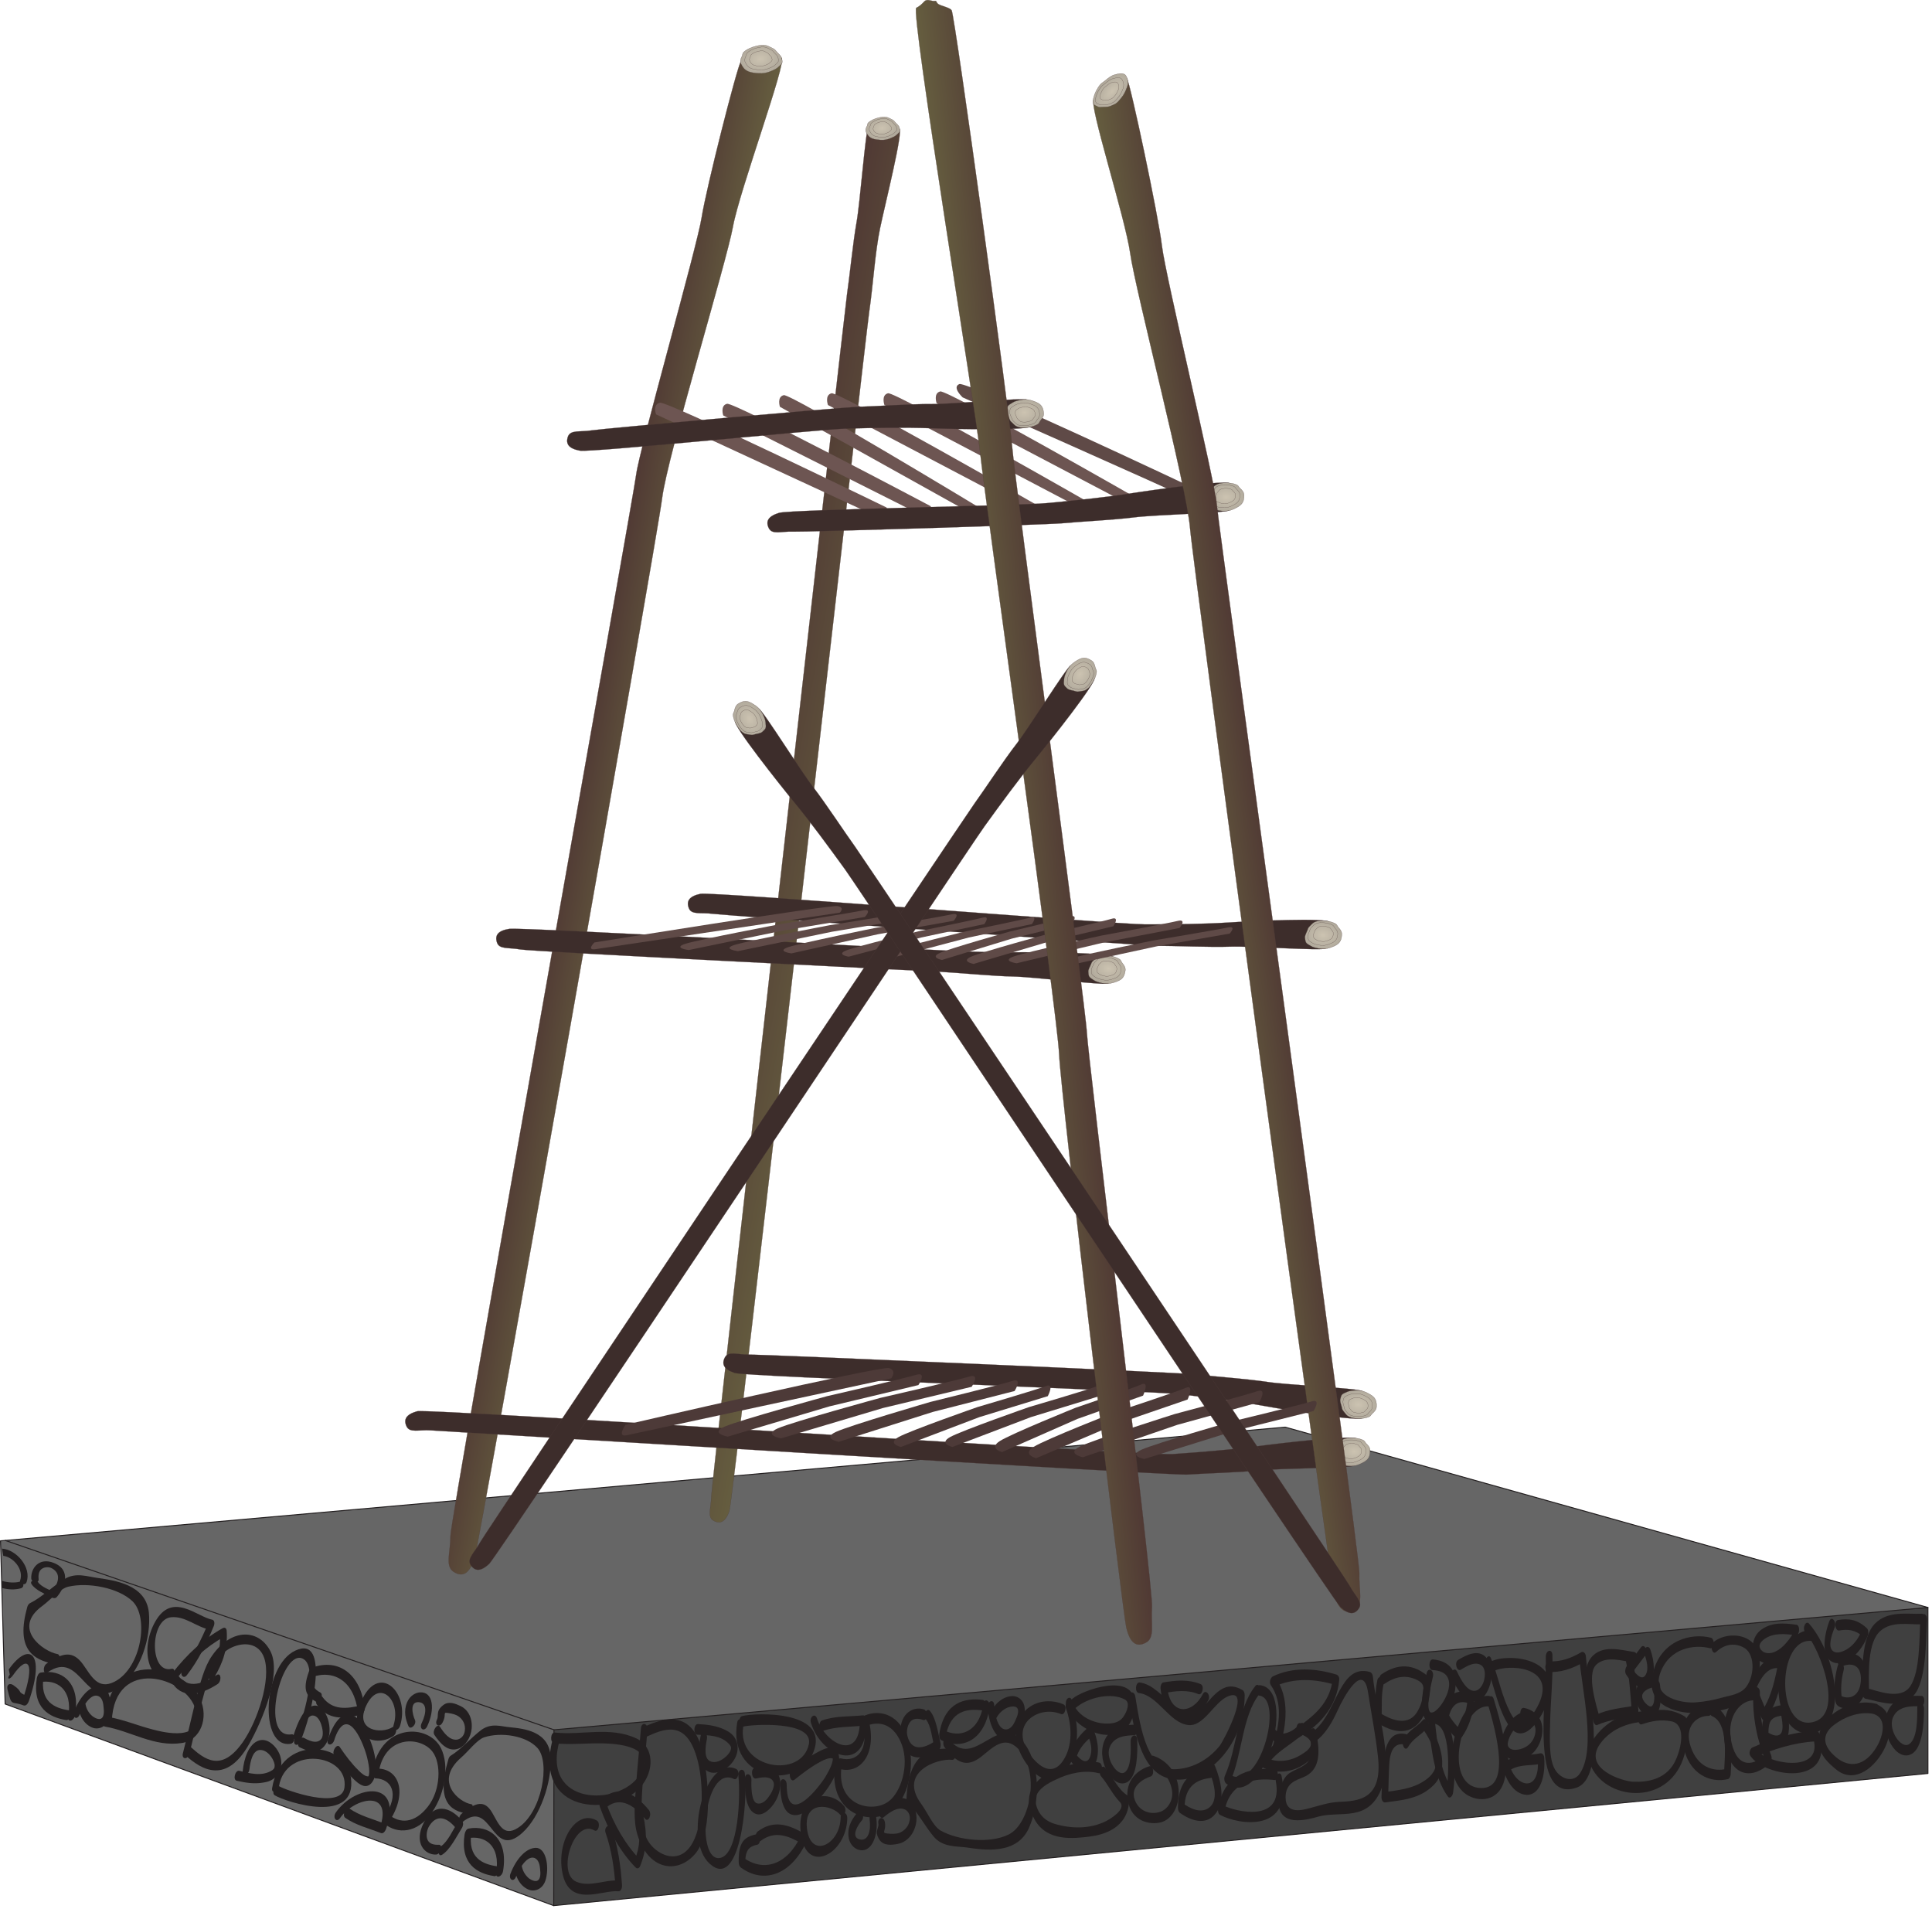 
        <svg xmlns:rdf="http://www.w3.org/1999/02/22-rdf-syntax-ns#" xmlns="http://www.w3.org/2000/svg" xmlns:cc="http://creativecommons.org/ns#" xmlns:xlink="http://www.w3.org/1999/xlink" xmlns:dc="http://purl.org/dc/elements/1.1/" x="0px" y="0px" width="507" height="501" viewBox="0 0 507 501" xml:space="preserve">
            <title>Heiau (Hawaiian temple)</title>
            <desc xmlns:ian_image_library="https://ian.umces.edu/media-library/">
                <ian_image_library:title>Heiau (Hawaiian temple)</ian_image_library:title>
                <ian_image_library:descr>Illustration of a hawaiian temple or heiau</ian_image_library:descr>
                <ian_image_library:scene>
                    <ian_image_library:contains>culture, anthropology, Heiau, Hawaiian, temple</ian_image_library:contains>
                    <ian_image_library:when>2009-11-18</ian_image_library:when>
                </ian_image_library:scene>
            </desc>
            
 <defs></defs>
 <polygon stroke-linejoin="round" fill="#404040" stroke="#231F20" stroke-linecap="round" stroke-width=".257" points="505.93 421.8 505.93 465.35 145.31 500.03 133.47 444.83"/>
 <polygon stroke-linejoin="round" fill="#666" stroke="#231F20" stroke-linecap="round" stroke-width=".257" points=".128 404.31 1.347 447.12 145.31 500.03 145.37 453.9 505.93 421.8 337.27 374.48 1.389 404.21"/>
 <path d="m145.4 457.43c4.26.459 8.602-.079 12.882.027 2.747.093 14.581.404 9.444 8.447-5.239 8.071-25.888 8.105-20.847-9.313.466-1.634-1.164-2.62-1.637-.959-5.958 20.71 15.875 21.028 22.717 13.444 3.924-4.353 3.705-10.715-.904-12.893-6.876-3.264-14.458-.784-21.471-1.572-1.13-.12-1.32 2.67-.18 2.81z" fill="#231F20"/>
 <path d="m156.61 477.7c-5.198-3.037-10.663 5.15-9.033 13.69 1.801 9.338 10.479 4.435 14.704 4.876.596.045 1.034-.746.945-1.675-.349-5.146-1.089-10.238-2.712-14.748-.562-1.544-2.144-.397-1.575 1.147 1.527 4.349 2.247 9.139 2.582 14.094.315-.537.616-1.085.972-1.623-3.705-.335-7.54 1.777-11.136.353-5.438-2.112-.712-16.655 4.623-13.516 1.09.61 1.68-2 .64-2.6z" fill="#231F20"/>
 <path d="m168.19 453.57c-.39 5.215-.979 10.402-1.322 15.601-.281 3.777-.719 8.567.383 12.156 2.665 9.054 10.109 10.619 14.91 5.418 4.814-5.103 3.938-18.481 2.486-25.847-2.362-12.119-9.731-10.626-15.827-7.664-1.027.534-.788 3.298.274 2.76 5.355-2.599 10.848-4.623 13.718 5.01 2.034 6.653 1.972 18.598-1.733 23.601-2.691 3.678-6.705 2.887-9.513.302-2.788-2.593-3.26-6.462-3.212-11.099.15-6.722 1.103-13.345 1.534-19.998.11-1.76-1.59-2.01-1.7-.24z" fill="#231F20"/>
 <path d="m182.97 455.18c2.603.16 6.39 0 8.561 2.705.404.534.376.787.226 1.287-.171.63-.774 1.291-1.198 1.698-1.185 1.093-2.801 1.891-4.123 1.291-1.739-.64-1.356-3.685-.938-5.787.349-1.674-1.247-2.66-1.616-.979-.719 3.417-.781 7.604 1.589 9.225 1.829 1.226 4.164.219 5.801-1.185 1.493-1.325 3.082-4.03 1.883-6.777-.596-1.479-1.815-2.219-2.815-2.722-2.315-1.141-4.794-1.414-7.177-1.548-1.13-.06-1.31 2.71-.19 2.79z" fill="#231F20"/>
 <path d="m193.2 464.18c-7.896-3.776-14.122 18.44-6.944 24.874 7.834 7.041 10.04-15.896 9.218-23.563-.165-1.746-1.87-1.312-1.706.452.589 5.685 0 20.279-4.609 21.532-6.732 1.777-4.644-24.556 3.424-20.687 1.06.51 1.71-2.1.62-2.6z" fill="#231F20"/>
 <path d="m193.44 452.07c-2.411 14.803 15.142 17.7 19.573 8.688 6.006-12.146-14.923-11.399-18.292-10.455-1.103.302-.801 3.093.281 2.761 2.185-.6 18.423-1.634 17.272 4.537-1.849 9.297-19.032 6.581-17.224-4.599.30-1.68-1.35-2.7-1.61-.93z" fill="#231F20"/>
 <path d="m195.48 466.76c-.069 3.362.198 7.872 2.568 9.07 1.74.929 3.65-.65 4.952-2.41 1.144-1.634 2.247-4.342 1.589-6.876-.993-3.616-4.685-2.962-6.541-2.63-1.123.178-.815 2.924.281 2.756 1.055-.185 4.027-.958 4.685 1.041.356 1.186-.685 2.97-1.267 3.736-.808 1.175-1.938 2.051-3.034 1.76-1.582-.353-1.582-4.39-1.521-6.184.02-1.76-1.69-2.05-1.72-.27z" fill="#231F20"/>
 <path d="m204.76 468.06c-.034 3.735.733 7.766 3.376 8.174 2.383.424 4.801-1.925 6.664-4.004 1.876-2.099 3.87-4.776 4.979-8.002.876-2.63.507-5.555-1.644-5.637-1.301-.044-2.582.634-3.842 1.322-2.247 1.212-4.438 2.849-6.561 4.561-1.014.822-.288 3.332.726 2.545 2.26-1.805 4.582-3.568 6.992-4.829.884-.472 2.363-1.126 3.096-.726.124.059.021-.127.048.113-.048-.452-.082.445-.048.154-.034.291-.116.592-.199.917-.376 1.261-1.15 2.565-1.767 3.637-1.884 3.014-9.26 12.225-10.054 3.647-.028-.521-.083-1.055-.083-1.593.04-1.77-1.7-2.05-1.7-.28z" fill="#231F20"/>
 <path d="m198.46 481.3c-3.055.716-4.685 1.914-4.609 7.242 0 .691.165 1.164.541 1.479 6.006 4.424 13.198 1.965 17.197-6.681.335-.733.116-1.839-.391-2.113-4.144-2.459-8.184-3.818-12.355-.654-1.021.754-.281 3.261.747 2.486 3.76-2.805 7.28-1.38 10.965.774-.124-.716-.26-1.422-.384-2.141-3.588 7.749-9.855 9.626-15.156 5.691.185.523.39.966.568 1.451-.048-3.719 1.301-4.376 3.15-4.79 1.11-.25.80-3.02-.28-2.75z" fill="#231F20"/>
 <path d="m212.83 452.11c2.753 8.958 14.718 13.741 14.54-.514-.041-.986-.397-1.586-1.013-1.486-3.555.366-7.082.086-10.623 1.325-1.089.332-.794 3.071.295 2.719 3.506-1.168 7.067-.973 10.602-1.353-.322-.466-.671-.973-.993-1.479.157 11.246-9.205 6.188-11.232-.394-.50-1.59-2.08-.44-1.59 1.17z" fill="#231F20"/>
 <path d="m219.08 463.52c-1.678 13.105 10.67 16.215 15.882 10.794 3.664-3.777 5.137-11.328 3.301-17.594-1.993-6.777-7.191-8.301-11.341-6.568-.555.261-.891 1.116-.617 1.989 1.966 7.209-1.568 10.314-5.643 9.256-1.13-.253-1.288 2.518-.199 2.791 5.493 1.425 9.869-4.304 7.383-13.245-.191.654-.404 1.312-.664 1.979 3.671-1.545 7.513-.5 9.52 4.996 1.924 5.369-.281 12.402-3.548 14.796-4.212 3.116-13.642 1.145-12.341-8.906.20-1.79-1.53-2.03-1.73-.29z" fill="#231F20"/>
 <path d="m221.52 473.91c-4.157-4.976-12.937-3.045-11.293 7.681 1.582 10.472 11.951 4.776 12.115-4.469.035-1.761-1.705-2.041-1.739-.24-.103 7.153-7.951 11.129-8.849 2.805-.808-7.396 6.52-6.191 8.746-3.485.90 1.08 1.9-1.19 1.02-2.29z" fill="#231F20"/>
 <path d="m225.06 475.56c-1.253 1.466-2.637 3.424-2.411 6.136.13 2.007 1.376 3.24 2.506 3.63 3.39 1.182 5.472-3.396 4.78-8.427-.219-1.764-1.938-1.284-1.732.476.411 3.089-.377 5.767-2.568 5.287-2.472-.571-.555-3.749.521-4.976.92-1.01-.20-3.16-1.1-2.13z" fill="#231F20"/>
 <path d="m230.53 478.62c.069.634-.342 1.253-.404 1.959-.117.846.376 1.739.74 2.28 1.103 1.511 3.164 1.257 4.588 1.004 1.959-.299 4.116-1.904 4.876-5.089.568-2.466-.206-5.062-1.63-6.201-2.377-1.859-5.363-.055-7.554 1.77-.973.822-.281 3.346.747 2.5 1.582-1.325 3.664-2.832 5.513-2.071.801.312 1.568 1.396 1.315 2.818-.309 1.944-1.63 2.917-2.76 3.376-1.014.302-2.062.247-3.082.147-.534-.147-1.082.048-.788-.853.226-.713.253-1.373.124-2.093-.32-1.76-2.04-1.28-1.7.44z" fill="#231F20"/>
 <path d="m242.49 448.56c-3.014-1.055-6.972 1.383-6.075 7.358 1.062 7.235 6.883 5.551 9.937 3.26.466-.328.589-1.133.466-1.808-.691-2.809-1.178-6.527-2.76-8.414-.925-1.058-1.917 1.195-1.021 2.281 1.219 1.465 1.637 5.047 2.15 7.301.178-.62.294-1.247.452-1.874-2.144 1.586-6.314 3.644-7.513-1.15-.301-1.146-.021-2.592.569-3.458.924-1.418 2.445-1.127 3.623-.733 1.04.34 1.21-2.38.16-2.77z" fill="#231F20"/>
 <path d="m250.07 458.96c-6.417-.65-11.595 1.346-12.177 12.824-.062.479.062 1 .37 1.281 2.644 2.451 4.411 6.088 6.814 8.92 2.383 2.764 5.869 2.411 8.622 2.791 4.609.671 13.156 1.986 16.327-5.144 2.843-6.428 2.979-16.18-.932-21.771-6.89-9.783-13.341 7.27-20.196-1.637-.876-1.168-1.89 1.144-1.021 2.256 3.233 4.171 5.794 5.411 9.581 2.507 3.144-2.507 6.089-5.694 9.657-2.198 5.938 5.776 3.369 19.724-2.411 22.569-4.814 2.425-13.149 1.634-17.882-1.034-1.993-1.171-3.472-4.828-5.061-6.972-6.157-8.369 4.232-12.013 8.095-11.574 1.13.08 1.28-2.67.21-2.83z" fill="#231F20"/>
 <path d="m257.85 446.04c-4.596-.552-9.958.534-11.334 8.808-.103.667 0 1.52.493 1.773 4.945 2.51 11.266.558 12.684-8.581.301-1.706-1.343-2.699-1.596-.973-1.179 7.64-6.328 9.04-10.438 6.927.171.593.281 1.247.479 1.812 1.199-7.02 5.691-7.499 9.547-7.02 1.09.09 1.28-2.63.17-2.75z" fill="#231F20"/>
 <path d="m259.21 447.96c.212 4.096 1.76 7.845 4.335 8.605 2.555.76 5.026-3.558 5.349-7.273.295-3.126-1.821-4.346-3.369-4.239-2.179.127-4.507 1.753-5.732 4.719-.63 1.523.76 3.15 1.41 1.605.74-1.773 2-2.817 3.274-3.338.609-.213 2.472-.733 2.691.712.144 1.064-.603 2.459-.966 3.212-.575 1.232-1.5 1.952-2.459 1.825-1.876-.212-2.726-3.818-2.835-6.297-.04-1.8-1.78-1.26-1.69.48z" fill="#231F20"/>
 <path d="m279.06 447.2c-3.314-1.381-7.54-1.168-10.485 2.144-3.123 3.551-2.246 8.646.158 12.484 2.787 4.53 7.067 7.301 10.69 3.13 3.678-4.283 4.034-11.77 1.884-17.758-.514-1.555-2.096-.401-1.534 1.171 1.575 4.451 1.739 9.766-.761 13.57-2.753 4.185-6.205 1.859-8.69-1.479-2.418-3.256-2.897-7.273.164-9.681 2.384-1.832 5.431-2.037 7.951-1.017 1.04.44 1.7-2.16.62-2.55z" fill="#231F20"/>
 <path d="m288.46 462.5c-4.294-1.104-24.142 2.605-16.854 15.118 3.267 5.608 10.067 4.835 14.409 4.283 3.514-.448 9.931-2.146 10.294-9.361.103-.658-.13-1.233-.514-1.473-2.404-1.518-3.794-4.835-5.794-7.246-.925-1-1.925 1.25-1.055 2.271 1.787 2.071 3.068 4.849 4.917 6.729 1.911 1.925-2.746 4.603-3.644 5.055-4.267 2.105-9.149 1.999-13.484.688-1.986-.578-4.328-2.133-4.959-5.544-.63-3.335 3.925-5.434 5.239-6.026 3.473-1.719 7.637-2.646 11.28-1.719 1.06.30 1.26-2.49.14-2.78z" fill="#231F20"/>
 <path d="m285.02 453.77c-1.863 1.691-3.397 3.657-4.302 6.78-.185.589.034 1.253.281 1.64 1.739 2.257 4.267 4.038 6.13 1.093 1.767-2.876.89-7.256-.418-9.992-.699-1.425-2.041.394-1.377 1.805.822 1.62 1.507 3.996.691 5.969-.965 2.451-3.115.062-3.985-1.12.075.507.198 1.062.294 1.579.706-2.432 1.979-3.921 3.411-5.243.97-.89.26-3.43-.72-2.52z" fill="#231F20"/>
 <path d="m279.79 447.46c2.485 8.112 17.662 12.516 17.957-.253.185-8.767-13.855-3.691-16.341-1.438-.986.869-.268 3.376.705 2.51 3.321-2.938 9.595-4.291 13.143-2.298 1.397.825.438 3.103-.274 4.216-1.171 1.999-3.355 2.105-4.931 2.058-2.726-.086-7.355-1.616-8.697-5.982-.47-1.63-2.03-.46-1.57 1.18z" fill="#231F20"/>
 <path d="m297.84 452.54c-2.63.099-6.664.373-8.178 4.629-.965 2.825-.205 6.023 1.151 8.096 1.294 2.099 3.267 3.424 5.129 2.284 2.521-1.665 2.603-7.448 2.493-11.02-.034-1.818-1.78-1.325-1.726.435.062 2.438.171 6.808-1.527 8.067-1.062.764-2.438-.527-3.137-1.681-.754-1.165-1.473-3.103-.891-4.743 1.103-3.15 4.589-3.215 6.485-3.298 1.14 0 1.33-2.79.22-2.77z" fill="#231F20"/>
 <path d="m296.18 445.68c2.062 12.512 4.719 21.737 13.725 21.278 7.376-.359 16.628-9.16 16.73-22.063 0-.593-.157-1.182-.541-1.408-3.78-2.226-6.19-.339-9.272 3.227-6.862 7.992-11.088-4.452-17.766-5.243-1.116-.1-1.308 2.65-.205 2.777 5.033.564 7.951 7.828 12.978 8.399 4.116.449 6.732-5.975 10.396-7.526 6.417-2.678-1.116 11.697-2.185 13.022-3.239 3.973-7.492 5.91-11.472 6.089-7.308.421-9.156-9.787-10.636-19.053-.29-1.76-1.99-1.25-1.75.49z" fill="#231F20"/>
 <path d="m315.08 441.91c-3.247-1.325-6.521-.993-9.808-.445-.445.065-.781.873-.719 1.586 1.096 10.479 8.972 10.04 12.546 3.051.679-1.346-.719-2.986-1.451-1.579-2.582 5.123-8.541 6.027-9.369-1.914-.261.534-.5 1.1-.733 1.634 2.979-.534 6-.932 8.91.28 1.04.48 1.69-2.18.62-2.61z" fill="#231F20"/>
 <path d="m301.66 463.45c-2.712.777-6.533 3.448-5.712 8.879.877 5.681 5.896 6.609 8.801 5.821 2.685-.777 4.855-4.03 4.541-8.567-.37-5.201-3.85-7.985-6.698-8.879-1.103-.312-1.253 2.479-.171 2.811 2.103.627 4.17 2.284 4.999 5.589.809 3.058-.884 5.376-2.575 6.164-2.171.966-5.712.527-7.047-2.938-1.391-3.732 2.596-5.694 4.103-6.171 1.12-.26.84-3.03-.23-2.7z" fill="#231F20"/>
 <path d="m317.43 463.8c-4.021.425-8.342 2.989-8.308 10.485.014.678.165 1.178.527 1.425 2.691 1.917 6.678 3.438 9.26.287 2.787-3.291 1.507-8.772-.055-12.563-.609-1.493-1.932.284-1.356 1.777 1.198 2.944 2.287 7.301-.267 9.174-2.157 1.537-4.938.174-6.917-1.284.164.473.355.989.541 1.458-.056-6.222 3.608-7.663 6.813-8.022 1.15-.11.87-2.89-.23-2.74z" fill="#231F20"/>
 <path d="m329.4 442.44c-4.842 6.054-4.609 15.981-7.965 23.528-.329.733-.104 1.739.396 2.093 10.171 7.102 18.602-24.916 8.773-25.874-1.109-.12-1.308 2.622-.198 2.729 6.718.682.123 26.148-7.986 20.553.145.691.309 1.407.404 2.086 3.212-7.25 3.103-17.208 7.657-23.029.92-1.1-.20-3.26-1.08-2.09z" fill="#231F20"/>
 <path d="m334.58 464.28c-5.178-.593-13.28.394-14.931 10.17-.089.723.021 1.548.534 1.781 5.089 2.705 19.06 4.677 16.17-10.033-.288-1.754-1.891-.507-1.562 1.153 2.137 11.092-10.499 8.112-13.972 6.301.165.593.315 1.185.466 1.812 1.445-8.447 8.705-8.927 13.122-8.393 1.1.14 1.3-2.65.17-2.79z" fill="#231F20"/>
 <path d="m170.27 474.94c-3.623-4.458-8.252-6.842-12.423-2.674-.356.359-.678 1.153-.418 1.859 2.274 6.349 5.486 11.92 9.349 15.875.349.394.924.332 1.198-.325 1.822-4.425 1.89-8.609.781-13.499-.376-1.678-1.931-.493-1.575 1.182.884 3.917.856 7.146-.623 10.697.39-.127.788-.239 1.198-.295-3.568-3.735-6.623-8.872-8.746-14.827-.13.593-.294 1.227-.465 1.846 3.677-3.671 7.554-1.451 10.725 2.445.88 1.11 1.9-1.15 1.01-2.28z" fill="#231F20"/>
 <path d="m341.26 452.28c-3.301 3.353-7.28 4.691-10.04 9.115-.473.72-.452 2.045.192 2.411 3.896 1.966 8.958 1.205 12.484-2.205 1.068-1.048 2.027-2.572 1.87-4.698-.254-2.962-2.986-4.103-4.391-4.709-1.089-.52-1.719 2.131-.616 2.565.665.339 3.315 1.157 3.267 2.846-.021 1.325-1.828 2.342-2.431 2.735-2.891 1.873-6.568 2.325-9.533.802.082.825.15 1.623.232 2.397 2.726-4.257 6.568-5.545 9.719-8.729.91-.94.21-3.49-.75-2.53z" fill="#231F20"/>
 <path d="m335.74 458.69c2.014-6.304 2.603-13.184-.904-18.354-.191.739-.322 1.53-.521 2.27 5.219-2.462 10.938-2.064 16.19-.479-.302-.507-.521-1.051-.802-1.53-.527 5.421-4.033 8.746-6.862 10.938-1.438 1.16-6.246 4.931-7.835 2.685-.842-1.185-1.855 1.119-1.021 2.273 2.137 2.982 6.904-.527 8.985-1.979 3.623-2.465 7.835-6.89 8.466-13.635.13-.809-.336-1.374-.768-1.486-5.362-1.634-11.3-2.065-16.635.479-.527.253-1.104 1.492-.535 2.312 3.096 4.51 2.336 10.111.631 15.587-.52 1.6 1.11 2.53 1.61.92z" fill="#231F20"/>
 <path d="m343.68 455.51c1.821 7.746-1.788 7.64-5.027 9.592-1.835 1.058-2.685 3.438-3.048 6.342-.985 8.701 7.828 5.91 10.417 5.215 5.767-1.578 13.218 1.654 16.663-7.725 3.021-8.229-1.664-20.632-2.411-29.059-.082-.62-.411-1.041-.801-1.168-7.787-2.144-8.479 9.906-14.204 15.077-.966.887-.24 3.39.746 2.517 2.13-1.917 3.609-4.435 5.034-7.554 1.637-3.603 6.712-12.875 7.958-4.671.855 5.599 1.959 11.067 2.582 16.728 1.369 11.592-5.342 11.787-10.376 12.013-2.63.134-5.15 1.038-7.726 1.691-1.376.332-6.061 1.798-6.122-2.783-.082-3.897 2.903-4.637 4.554-5.343 4.246-1.705 4.773-5.917 3.384-12.104-.40-1.66-2.01-.49-1.61 1.21z" fill="#231F20"/>
 <path d="m361.43 440.94c-.664 3.164-.472 6.39-.596 9.667 0 .627.158 1.219.548 1.445 2.815 1.719 6.171 3.092 9.116 1.479 3.417-1.818 4.767-6.664 4.91-12.078.041-.514-.082-1.041-.336-1.305-4.108-3.712-8.272-3.712-12.56-.808-1.034.732-.302 3.198.739 2.53 2.917-1.969 5.705-2.53 8.745-.989 1.651.855 1.754 1.698 1.35 4.263-.239 1.723-.856 3.157-1.616 4.335-2.548 3.671-6.985 1.641-9.704-.058.185.486.335.966.562 1.459.068-2.986-.158-6.072.486-8.948.37-1.69-1.29-2.68-1.65-.99z" fill="#231F20"/>
 <path d="m369.08 455.05c-6.767-1.572-6.157 8.801-6.547 16.409-.028.932.431 1.579.992 1.486 4.219-.579 9.068-.839 12.739-4.592 4.561-4.637 1.096-12.362-1.692-16.786-.396-.572-.821-.647-1.26-.141-1.596 1.859-3.562 2.479-4.938 4.869-.774 1.302.308 3.473 1.116 2.147 1.376-2.346 3.342-3.051 4.917-4.917-.35-.079-.76-.134-1.185-.199 1.493 2.343 3.609 5.555 3.609 9.232-.034 2.444-1.747 3.817-2.966 4.664-3.321 2.242-7.108 2.517-10.615 3.03.35.473.685.986 1 1.493.164-2.993.144-5.952.335-8.962.281-4.178 1.747-5.53 4.281-4.996 1.14.33 1.3-2.44.22-2.73z" fill="#231F20"/>
 <path d="m374.4 439.02c-.76 3.304-2.328 9.618-.15 12.437 1.493 1.973 3.78-.253 4.985-1.859 1.534-2.037 2.877-5.157 2.767-8.485-.219-4.451-3.76-5.496-5.965-5.691-1.116-.112-1.267 2.671-.164 2.791 1.445.113 4.171.394 4.403 3.38.144 2.137-1.144 4.441-2.055 5.708-.548.774-1.13 1.359-1.773 1.812-.432.247-.911.346-1.13.147-1.268-1.226.308-7.554.698-9.253.41-1.69-1.2-2.69-1.62-1z" fill="#231F20"/>
 <path d="m374.82 451.99c.808 7.082 1.562 14.44 5.116 19.398.527.747 1.253-.082 1.383-.985.891-6.462.945-20.659-4.896-20.827-1.123-.059-1.309 2.705-.191 2.726 4.615.168 4.006 12.972 3.376 17.82.438-.346.904-.647 1.356-.986-3.13-4.41-3.713-11.386-4.445-17.594-.20-1.77-1.93-1.29-1.7.45z" fill="#231F20"/>
 <path d="m386.27 444.4c-1.781-.695-3.678-.922-5.35.452-.972.791-3.308 4.602-2.314 6.434.76 1.407 3.657 6.455 5.068 4.452 1.596-2.291 2.814-5.523 3.109-8.941.164-1.798-1.562-2.085-1.727-.305-.212 2.329-.959 4.384-1.89 6.201-.527.932-.904.1-1.521-.592-.63-.733-1.185-1.634-1.698-2.593.048.452.096.925.15 1.411.842-4.229 3.164-4.849 5.588-3.89 1.05.44 1.69-2.21.58-2.62z" fill="#231F20"/>
 <path d="m380.99 440.38c1.451 3.102 3.595 6.372 6.211 6.088 1.768-.202 3.191-2.153 3.891-4.678.657-2.396.287-5.229-1.027-6.808-2.116-2.41-5.314-.691-7.444.593-1.027.654-.322 3.171.746 2.544 1.527-.931 3.938-2.417 5.575-.986.855.854.849 2.479.486 3.866-.411 1.49-1.418 2.65-2.425 2.664-1.993.147-3.568-2.746-4.657-5.058-.69-1.43-2.03.36-1.35 1.79z" fill="#231F20"/>
 <path d="m390.7 445c-7.883-.534-14.437 21.197-5.342 26.187 3.396 1.873 8.91 1.267 9.725-5.682.809-6.663-1.349-13.837-3.089-19.666-.486-1.599-2.055-.394-1.568 1.22 2.165 7.379 6.479 23.069-2.41 22.069-9.342-1.071-4.63-21.83 2.493-21.371 1.18.08 1.32-2.71.20-2.76z" fill="#231F20"/>
 <path d="m400.18 449.14c-2.438.4-4.917 3.051-5.985 6.66-1.35 4.606 2.062 6.335 4.314 6.071 2.41-.273 5.328-2.332 6.122-6.502.815-4.764-2.383-6.814-4.732-7.216-1.13-.219-1.314 2.572-.198 2.771 1.356.254 3.835 1 3.137 4.112-.589 2.65-2.753 3.75-4.321 4.031-.774.157-2.103.212-2.678-.709-.438-.672.041-1.891.294-2.511.945-2.219 2.678-3.685 4.321-3.938 1.14-.14.87-2.88-.27-2.76z" fill="#231F20"/>
 <path d="m389.99 436.94c2.15 5.301 3.088 11.718 6.115 16.039 3.459 4.904 7.801-.931 9.767-5.779 4.979-12.558-10.451-13.358-14.479-11.273-1.109.479-.335 3.044.72 2.507 3.383-1.746 16.313-1.435 11.752 8.564-1.123 2.359-2.993 5.249-5.014 5.051-1.485-.186-2.547-2.691-3.328-4.397-1.726-3.924-2.582-8.513-4.246-12.484-.57-1.51-1.89.31-1.28 1.77z" fill="#231F20"/>
 <path d="m394.12 462.26c.72 4.876 3.247 8.554 6.493 8.708 3.506.134 4.992-4.805 4.623-9.786-.076-.771-.556-1.206-1.014-1.12-2.884.62-5.746.195-8.492 1.773-1.069.593-.309 3.13.712 2.511 2.596-1.483 5.396-.959 8.095-1.552-.37-.366-.698-.732-1-1.113.733 9.421-6.649 7.257-7.697.056-.25-1.74-1.98-1.29-1.72.52z" fill="#231F20"/>
 <path d="m405.66 434.77c.336 10.345-4.376 38.417 7.985 34.332 8.205-2.743 3.109-26.579 2.521-34.5-.103-.959-.719-1.325-1.239-1.044-2.767 1.63-5.486 2.537-8.444 2.369-1.13-.027-1.336 2.691-.171 2.777 3.253.209 6.293-.832 9.382-2.609-.431-.339-.855-.675-1.232-1.014.609 8.061 4.527 23.762.13 30.284-1.787 2.623-5.15 1.388-6.581-1.14-1.582-2.85-1.309-8.146-1.24-11.612.11-6.119.809-12.177.617-18.323-.06-1.78-1.78-1.3-1.73.47z" fill="#231F20"/>
 <path d="m428.84 433.48c-3.349-.479-8.533-2.145-11.409 1.633-2.979 3.955-.343 12.591.76 16.755.164.524.603.932.932.777 3.314-1.465 6.726-1.763 10.115-2.312.479-.058.753-.873.705-1.605-.383-4.609-.637-9.317-1.616-13.67-.383-1.726-1.965-.537-1.589 1.12.925 4.205 1.103 8.681 1.493 13.029.233-.545.486-1.086.685-1.616-3.328.564-6.786.853-10.02 2.349.254.254.576.47.897.788-.814-3.045-3.548-11.386-.891-13.924 2.582-2.458 6.973-.931 9.739-.571 1.13.15 1.32-2.59.21-2.75z" fill="#231F20"/>
 <path d="m432.6 448.98c-4.855 0-10.471 1.805-14.266 7.103-3.52 4.924-.055 9.752 2.973 11.909 8.226 5.764 23.169 2.072 21.34-16.56-.034-.466-.253-.88-.541-1.044-3.739-2.281-7.615-2.055-11.525-.713-1.082.397-.815 3.15.308 2.771 2.514-.873 5.027-1.305 7.644-.788 3.567.62 3.02 5.836 1.424 9.681-2.246 5.616-7.595 6.321-11.334 6.188-2.836-.1-13.396-3.384-8.705-9.979 3.191-4.425 8.499-5.814 12.526-5.784 1.1-.01 1.25-2.76.15-2.79z" fill="#231F20"/>
 <path d="m430.64 432.24c-1.274 1.685-2.555 3.397-3.829 5.085-.328.459-.444 1.418-.137 1.983 1.479 2.28 3.904 4.804 5.958 2.698 2.007-2.109 1.473-6.308.479-9.099-.514-1.579-2.096-.421-1.568 1.144.568 1.62 1.288 4.099.179 5.623-1.075 1.493-2.979-1.072-3.685-2.185-.027.66-.075 1.308-.131 2.013 1.288-1.719 2.548-3.438 3.856-5.129.83-1.11-.26-3.28-1.13-2.12z" fill="#231F20"/>
 <path d="m434.1 439.88c-1.732.226-4.02.805-4.794 3.722-.555 2.079.411 4.226 1.397 5.469.993 1.239 2.548 1.935 3.732.9 1.691-1.523 1.5-5.383 1.178-7.954-.239-1.771-1.925-1.291-1.719.514.15 1.339.589 3.917-.295 5.037-.466.592-1.396-.233-1.76-.641-2.582-2.805 1.048-4.096 2.548-4.312 1.11-.16.82-2.89-.29-2.74z" fill="#231F20"/>
 <path d="m448.95 429.73c-5.026-1.298-13.136.537-15.259 9.472-2.185 9.355 8.335 10.475 11.54 10.279 5.479-.4 14.197-.459 16.266-10.413 2.261-10.831-8.143-11.479-11.916-8.099-.932.832-.227 3.377.753 2.511 2.164-2.011 4.664-2.459 7.067-1.271 3.103 1.451 3.212 7.074.925 10.317-1.466 2.03-4.355 2.366-6.164 2.859-2.41.691-4.794 1.13-7.19 1.312-2.527.267-11.896-.733-9.226-7.862 2.445-6.514 8.938-7.387 13.013-6.342 1.13.27 1.3-2.49.20-2.77z" fill="#231F20"/>
 <path d="m448.5 447.49c-3.815-.086-8.116 3.198-6.801 10.427 1.458 7.835 7.3 10.006 11.725 8.92.363-.078.698-.633.739-1.226.391-6.681.788-15.797-4.294-17.868-1.068-.486-1.671 2.141-.589 2.564 4.144 1.802 3.452 9.64 3.123 15.063.273-.407.486-.846.732-1.226-3.479.818-7.588-.394-9.431-5.722-1.917-5.503 1.679-8.229 4.63-8.174 1.12.01 1.29-2.74.17-2.75z" fill="#231F20"/>
 <path d="m459.64 443.43c-4.822.332-8.335 6.574-6.979 14.341 1.582 8.893 7.521 9.061 11.767 4.876.521-.537.623-1.353.314-2.185-2.006-4.955-3.144-10.317-2.903-16.275.062-1.791-1.657-2.059-1.739-.254-.274 6.736 1.027 12.725 3.308 18.348.096-.705.198-1.479.26-2.178-3.314 3.277-7.615 4.123-9.252-2.698-1.514-6.314 1.787-10.965 5.472-11.231 1.14-.07.83-2.8-.25-2.74z" fill="#231F20"/>
 <path d="m467.94 435.19c-3.855-1.404-6.725 1.924-8.793 6.996-.192.537-.192 1.185.055 1.678 1.109 2.239 1.979 4.749 3.103 7.002.253.565.849.672 1.219.134 2.246-3.178 3.575-7.615 4.473-12.139.335-1.699-1.322-2.685-1.651-.986-.801 4.085-1.917 8.102-3.931 11.047.418.058.801.085 1.205.157-1.082-2.277-1.951-4.763-3.068-7.013 0 .571.021 1.164.021 1.698 1.733-4.312 3.877-6.962 7.191-5.776 1.09.38 1.26-2.41.18-2.8z" fill="#231F20"/>
 <path d="m467.59 447.4c-1.391.253-2.829.534-3.973 1.918-1.253 1.52-1.314 4.27-1.226 6.529-.027.479.273.938.534 1.079 1.555.959 3.801 2 5.355.281 1.555-1.774 1.322-5.103.815-7.668-.309-1.705-2.027-1.239-1.672.466.213 1.397.809 4.103-.246 5.03-1.034.932-2.698-.116-3.678-.715.212.349.411.715.582 1.075-.014-1.486-.014-3.291.856-4.164.828-.846 1.979-.929 2.951-1.1 1.11-.20.79-2.94-.30-2.74z" fill="#231F20"/>
 <path d="m475.97 454.22c-5.486.28-10.821 2-16.088 4.312-.534.198-1.068 1.438-.534 2.226 3.705 5.496 22.114 8.413 18.122-5.723-.459-1.605-2.034-.455-1.59 1.206 2.645 9.451-12.58 6.52-15.162 2.742-.172.733-.356 1.479-.541 2.254 5.28-2.281 10.615-3.979 16.046-4.284 1.14-.09.83-2.85-.26-2.74z" fill="#231F20"/>
 <path d="m475.38 427.81c-9.555-.709-12.355 23.33-2.788 26.747 4.356 1.545 8.938-1.801 8.958-9.468.075-7.273-3.212-14.937-6.794-19.025-.876-1.041-1.917 1.212-1.007 2.257 4.055 4.537 10.431 21.926 1.768 23.604-9.513 1.887-9.171-21.998-.302-21.351 1.11.09 1.28-2.67.16-2.76z" fill="#231F20"/>
 <path d="m471.36 426.32c-3.034-.421-6.719-.801-9.581 1.638-1.281 1.082-2.322 3.492-1.5 5.749.884 2.366 2.773 2.931 4.39 2.787 2.719-.195 5.198-2.9 7.068-5.862.787-1.273-.295-3.38-1.109-2.14-1.521 2.451-3.336 4.537-5.479 5.156-1.068.284-2.562.254-3.273-1.153-.466-.884.321-1.832 1.116-2.397 2.486-1.773 5.623-1.353 8.219-1.014 1.09.12 1.29-2.67.14-2.78z" fill="#231F20"/>
 <path d="m480.05 425.42c-1.526 4.058-2.335 10.105 1.596 10.934 3.137.593 6.849-2.872 8.493-7.188.205-.596.198-1.527-.227-1.914-2.452-2.312-4.814-2.623-7.561-2.171-1.123.198-.829 2.945.287 2.757 2.274-.391 4.26-.22 6.253 1.66-.048-.64-.13-1.287-.232-1.907-1.227 3.281-3.466 5.377-5.828 5.938-.74.178-1.754.133-2.24-.809-.808-1.466.411-4.548.87-5.694.57-1.56-.85-3.17-1.41-1.61z" fill="#231F20"/>
 <path d="m482.2 437.3c-.698 2.65-1.267 6.681-.458 9.451.376 1.4 2.403 1.579 3.287 1.579 1.966-.059 3.616-1.764 4.513-4.482.802-2.397.672-5.441-.376-7.555-1.452-2.965-4.198-2.65-6.198-1.763-1.082.523-.802 3.256.294 2.77 2.034-.952 5.329-1.007 5.068 3.777-.336 4.462-3.417 4.955-5.499 3.777.157.332.369.712.527 1.044-.363-2.671-.192-5.096.458-7.633.41-1.68-1.17-2.66-1.61-.98z" fill="#231F20"/>
 <path d="m492.4 447.09c-4.109-1.068-9.41.312-12.896 4.03-1.369 1.466-2.41 3.438-2.246 6.14.232 3.445 2.855 5.599 4.562 7.023 4.226 3.544 9.396.558 12.437-4.917 1.123-2.045 1.979-4.925 1.603-7.694-.444-2.983-2.362-4.185-4.04-4.709-1.089-.267-1.274 2.459-.186 2.777 3.884 1.141 2.486 6.396.295 9.485-3.171 4.578-7.308 4.685-10.801 1.239-.985-.959-2.533-2.691-2.055-4.835.473-1.945 2.233-3.044 3.281-3.764 3.026-1.958 6.663-2.846 9.868-2.02 1.11.29 1.29-2.51.19-2.75z" fill="#231F20"/>
 <path d="m504.31 423.44c-3.849.167-8.793-.877-12.252 2.564-3.685 3.739-3.41 12.57-3.294 18.573.021.593.404 1.093.78 1.154 3.829.777 9.137 2.924 12.622-.822 3.411-3.715 3.185-14.341 3.541-19.864.109-1.846-1.637-2.092-1.753-.284-.315 5.116-.048 13.783-2.65 17.693-2.562 3.835-8.664 1.137-11.581.486.246.366.521.784.76 1.157-.116-5.242-.404-13.248 3.007-16.18 3.014-2.599 7.383-1.606 10.663-1.691 1.08-.06 1.32-2.82.15-2.79z" fill="#231F20"/>
 <path d="m504.23 445c-2.869-.112-7.088-.089-8.917 4.202-1.198 2.78-.403 6.342.945 8.54 1.37 2.312 3.452 3.551 5.376 2.507 2.87-1.559 3.268-7.894 3.268-11.893-.021-1.791-1.768-2.065-1.761-.254 0 2.959 0 7.89-1.986 9.441-1.178.986-2.691-.261-3.54-1.579-.836-1.267-1.582-3.383-.911-5.185 1.314-3.355 5.28-3.103 7.342-3.044 1.12.05 1.3-2.74.18-2.74z" fill="#231F20"/>
 <path d="m.519 414.81c1.603.5 3.424.548 4.52.254 1.096-.333 1.562 1.325.473 1.691-1.568.441-3.431.387-5.095-.113" fill="#231F20"/>
 <path d="m.519 406.35c3.774.26 7.794 4.883 6.465 8.77-.356 1.03-2.048.65-1.692-.429.979-2.896-1.767-6.108-4.438-6.447" fill="#231F20"/>
 <path d="m28.283 450.5c4.047.668 7.875 2.312 11.82 3.318 2.596.685 13.52 3.503 11.239-5.181-2.308-8.715-21.279-14.143-22.004 2.982-.048 1.634-1.835 2.082-1.747.462.822-20.419 20.977-14.95 24.957-6.276 2.246 4.996.096 10.749-4.767 11.547-7.28 1.15-13.499-3.157-20.203-4.291-1.082-.16-.411-2.77.705-2.56z" fill="#231F20"/>
 <path d="m44.815 440.4c-5.684 1.394-8.211-7.503-4.109-14.827 4.5-8.055 10.964-1.315 15.005-.563.541.134.719.942.349 1.761-1.876 4.603-4.103 9.033-6.993 12.748-.952 1.277-2.075-.222-1.109-1.496 2.747-3.544 4.849-7.719 6.691-12.132.123.562.267 1.123.383 1.712-3.486-.65-6.39-3.605-10.129-3.243-5.637.507-5.739 14.931.123 13.533 1.18-.29.954 2.27-.211 2.51z" fill="#231F20"/>
 <path d="m48.007 460.01c1.247-4.883 2.315-9.763 3.555-14.628.924-3.462 2.006-7.973 4.075-10.91 5.212-7.51 12.499-6.999 15.417-1.018 2.794 5.894-2.103 17.872-5.698 24.214-5.835 10.341-12.218 7.074-16.841 2.757-.808-.747.274-3.185 1.123-2.414 4.075 3.821 8.486 7.091 14.095-.901 3.863-5.551 7.458-16.426 5.623-21.99-1.342-4.03-5.321-4.363-8.664-2.771-3.355 1.619-4.993 5.03-6.321 9.283-1.917 6.133-3.075 12.386-4.684 18.546-.461 1.68-2.125 1.47-1.68-.17z" fill="#231F20"/>
 <path d="m62.793 464.66c2.425.555 5.842 1.678 8.684-.185.507-.353.589-.657.596-1.134.048-.585-.336-1.397-.603-1.883-.732-1.277-1.986-2.4-3.376-2.261-1.787.161-2.411 3-2.637 5.058-.191 1.627-1.986 2.103-1.76.442.342-3.288 1.562-7.14 4.267-7.992 2.007-.606 3.876.924 4.938 2.671.965 1.521 1.596 4.421-.308 6.612-1.034 1.201-2.335 1.585-3.424 1.742-2.493.459-4.863.031-7.068-.479-1.048-.24-.391-2.82.691-2.6z" fill="#231F20"/>
 <path d="m76.278 457.56c-8.403 1.346-7.321-20.481 1.212-24.446 9.335-4.349 4.363 17.101 1.288 23.881-.712 1.575-2.15.732-1.411-.835 2.219-5.027 6.17-18.513 2.273-20.83-5.629-3.387-11.731 21.076-3.137 19.747 1.131-.20.905 2.36-.225 2.48z" fill="#231F20"/>
 <path d="m71.416 469.17c2.329-14.136 19.34-12.143 20.662-2.794 1.781 12.659-17.176 6.441-19.998 4.698-.911-.582.205-2.996 1.116-2.4 1.835 1.099 16.423 6.308 17.197.39 1.199-8.943-15.409-11.046-17.176-.369-.247 1.66-2.048 2.08-1.801.47z" fill="#231F20"/>
 <path d="m77.086 455.17c1-3.106 2.637-7.099 5.15-7.585 1.856-.363 3.157 1.523 3.808 3.489.582 1.842.801 4.564-.63 6.685-2.02 3.044-5.184 1.492-6.808.705-.972-.493.13-2.925 1.096-2.473.897.47 3.396 1.918 4.616.284.712-.938.288-2.839-.014-3.732-.391-1.253-1.164-2.407-2.26-2.403-1.527-.034-2.773 3.602-3.239 5.263-.534 1.6-2.205 1.41-1.719-.23z" fill="#231F20"/>
 <path d="m86.058 456.41c1.109-3.383 3.041-6.824 5.623-6.54 2.288.284 3.767 3.033 4.904 5.396 1.055 2.424 2.047 5.373 2.102 8.599.014 2.633-1.232 5.208-3.239 4.746-1.205-.336-2.178-1.315-3.116-2.229-1.698-1.712-3.226-3.76-4.67-5.883-.637-1.014.767-3.123 1.486-2.109 1.493 2.219 3.123 4.394 4.958 6.174.651.678 1.815 1.702 2.596 1.53.103-.027-.041.1.055-.112-.164.421.103-.436.055-.147.048-.288.035-.582.089-.863.021-1.277-.288-2.66-.562-3.812-.781-3.239-4.753-13.587-8.102-5.999-.199.497-.404 1-.527 1.482-.536 1.59-2.214 1.42-1.652-.24z" fill="#231F20"/>
 <path d="m82.997 446.56c-2.589-1.445-3.671-3.014-1.979-7.818.185-.646.479-1.033.924-1.171 6.883-2.506 12.69 1.637 13.752 10.564.075.784-.466 1.746-1.034 1.825-4.52 1.171-8.684 1.321-11.505-2.657-.726-.932.719-3.055 1.424-2.082 2.575 3.575 6.28 3.239 10.334 2.226-.356.62-.698 1.209-.993 1.78-.965-7.972-6.143-11.29-12.204-9.122.322-.397.637-.801.945-1.185-1.185 3.394-.165 4.335 1.417 5.205.939.51-.150 2.94-1.081 2.44z" fill="#231F20"/>
 <path d="m88.133 475.58c5.246-7.472 17.725-8.643 13.19 4.28-.322.888-.856 1.329-1.383 1.127-3.164-1.267-6.492-2.003-9.355-4.006-.891-.647.206-3.034 1.089-2.442 2.883 2.018 6.205 2.727 9.369 4.048-.452.302-.917.688-1.376 1.052 3.575-10.194-6.602-8.044-10.451-2.568-.929 1.31-2.018-.15-1.08-1.49z" fill="#231F20"/>
 <path d="m97.796 464.33c2.465-12.348 14.745-11.94 17.909-5.646 2.219 4.451 1.24 11.684-2.363 16.912-3.856 5.623-9.129 5.657-12.417 2.983-.404-.395-.466-1.223.027-1.99 4.034-6.04 1.699-9.776-2.349-9.954-1.096.003-.404-2.586.706-2.558 5.479.208 7.759 6.495 2.705 14.073.034-.691.014-1.346.027-2 2.842 2.35 6.705 2.429 10.232-2.089 3.417-4.338 3.534-11.352 1.26-14.371-2.917-3.973-12.163-4.661-14.06 4.842-.331 1.69-2.016 1.5-1.674-.19z" fill="#231F20"/>
 <path d="m103.21 455.54c-5.301 3.445-12.78-.691-8.027-9.944 4.685-9.139 12.444-1.222 9.814 7.226-.548 1.637-2.212 1.428-1.698-.198 2.062-6.633-3.911-12.29-7.26-4.938-2.986 6.517 4.082 7.369 6.979 5.503 1.14-.75 1.35 1.57.19 2.35z" fill="#231F20"/>
 <path d="m107.18 452.92c-.706-1.654-1.349-3.832-.356-6.226.753-1.798 2.308-2.592 3.431-2.626 3.473-.188 3.938 4.544 1.835 8.94-.747 1.53-2.198.682-1.417-.907 1.315-2.729 1.397-5.335-.801-5.452-2.411-.181-1.644 3.227-.986 4.647.53 1.16-1.16 2.79-1.69 1.63z" fill="#231F20"/>
 <path d="m114.69 451.15c.308-.568.124-1.246.281-1.887.165-.843.863-1.496 1.384-1.877 1.438-1.119 3.301-.298 4.506.274 1.698.787 3.178 2.832 2.917 5.9-.212 2.4-1.74 4.622-3.39 5.235-2.794 1.109-4.945-1.394-6.396-3.575-.658-1.023.774-3.123 1.458-2.126 1.062 1.64 2.493 3.581 4.458 3.383.835-.113 1.849-.842 2.055-2.219.301-1.897-.63-3.13-1.527-3.814-.815-.586-1.801-.795-2.76-.942-.596-.023-.993-.355-.973.552-.014.671-.24 1.318-.548 1.897-.81 1.58-2.24.68-1.46-.78z" fill="#231F20"/>
 <path d="m114.49 486.63c-3.061.157-5.965-3.093-3.308-8.304 3.164-6.342 8.013-3.277 10.17-.381.309.408.192 1.22-.191 1.798-1.493 2.377-3.062 5.612-5.123 6.921-1.103.743-1.37-1.586-.212-2.298 1.609-1.068 3.082-4.222 4.219-6.103-.035.572-.089 1.175-.151 1.771-1.466-1.958-4.671-4.944-7.225-.948-.651 1.034-.856 2.418-.589 3.339.445 1.541 1.945 1.682 3.109 1.637 1.08-.08.40 2.51-.71 2.56z" fill="#231F20"/>
 <path d="m122.92 475.95c-5.082-.716-8.403-3.599-5.294-14.177.103-.435.336-.897.63-1.068 2.794-1.705 5.287-4.657 7.992-6.732 2.664-1.969 5.226-.958 7.41-.767 3.705.394 10.643.928 10.869 8.14.206 6.414-2.732 15.282-7.431 19.56-8.259 7.496-7.91-9.331-15.896-2.675-1.041.888-1.075-1.476-.068-2.308 3.739-3.103 6.061-3.678 8.047-.246 1.671 2.842 2.89 6.42 6.726 3.958 6.273-3.993 8.615-17.193 5.116-20.991-2.945-3.232-9.554-4.229-13.992-2.767-1.87.637-4.123 3.678-6.02 5.312-7.218 6.286-.479 11.762 2.644 12.225.89.09.16 2.65-.74 2.55z" fill="#231F20"/>
 <path d="m129.66 492.28c-4.376-.685-8.951-3.116-7.739-10.975.13-.692.521-1.429 1.034-1.493 5.294-1.004 10.526 2.455 9.061 11.149-.301 1.623-2.068 2.078-1.815.445 1.212-7.256-3.027-9.89-7.465-9.061.308-.541.65-1.024.979-1.507-1.048 6.674 2.966 8.324 6.63 8.855 1.03.21.36 2.81-.69 2.6z" fill="#231F20"/>
 <path d="m133.99 491.59c1.397-3.691 3.993-6.685 6.616-6.723 2.582-.037 3.527 4.545 2.685 8.041-.692 2.928-3.021 3.479-4.411 2.982-1.958-.702-3.575-2.808-3.822-5.832-.116-1.544 1.658-2.63 1.781-1.092.144 1.835.979 3.099 2.014 3.951.493.322 2.048 1.302 2.698.018.459-.936.185-2.394.096-3.212-.198-1.254-.788-2.141-1.698-2.274-1.781-.267-3.664 2.784-4.547 4.989-.61 1.62-2.05.72-1.42-.86z" fill="#231F20"/>
 <path d="m57.129 441.88c-4.726 3.1-9.698 4-12.252-.853-.212-.445-.281-1.235.206-1.798 3.979-5.218 8.629-9.389 13.369-12.002.5-.264.973-.051 1.034.657.315 4.479-.856 8.308-3.376 12.44-.89 1.404-1.945-.064-1.103-1.469 2.041-3.339 2.979-6.267 2.685-9.879.342.161.692.407 1.034.572-4.445 2.414-8.814 6.324-12.581 11.17.069-.582.124-1.171.185-1.798 2.246 4.314 6.431 3.294 10.54.606 1.136-.78 1.362 1.56.259 2.35z" fill="#231F20"/>
 <path d="m2.299 438.06c5.253-7.444 9.766-4.596 5.26 8.342-.349.873-.856 1.287-1.404 1.085-3.171-1.257-3.041.541-4.178-4.146-.329-1.38.609-1.798 1.514-1.168 2.869 1.993.582 1.616 3.746 2.914-.425.343-.904.716-1.356 1.086 3.568-10.188 1.363-12.133-2.459-6.612-.938 1.332-1.753 1.126-.849-.179l-.274-1.31z" fill="#231F20"/>
 <path d="m14.387 436.64c-6.068-1.079-10.205-4.246-7.253-14.889.103-.449.397-.904.719-1.075 3.185-1.568 5.917-4.407 9.013-6.305 3.014-1.894 6.109-.657 8.746-.325 4.438.661 12.663 1.685 13.451 9.033.658 6.619-2.205 15.506-7.513 19.539-9.293 7.105-10.047-10.067-19.053-3.804-1.165.842-1.384-1.565-.24-2.309 4.219-2.955 6.931-3.414 9.547.247 2.15 3.013 3.87 6.738 8.239 4.53 7.15-3.695 9.075-17.043 4.685-21.155-3.719-3.514-11.608-5.003-16.813-3.784-2.144.5-4.664 3.466-6.759 5.014-8.198 5.944.226 12.019 3.917 12.663 1.074.19.389 2.72-.686 2.61z" fill="#231F20"/>
 <path d="m17.366 451.34c-4.376-.698-8.951-3.13-7.705-10.991.13-.651.486-1.401 1.034-1.466 5.28-1.004 10.513 2.448 9.006 11.132-.26 1.627-2.048 2.1-1.788.449 1.24-7.26-3.068-9.903-7.458-9.061.335-.538.657-1.014.986-1.493-1.068 6.667 2.958 8.311 6.609 8.869 1.076.18.391 2.74-.684 2.56z" fill="#231F20"/>
 <path d="m19.469 449.05c1.397-3.647 3.986-6.661 6.623-6.702 2.534-.023 3.534 4.575 2.698 8.034-.712 2.928-3.034 3.496-4.431 2.982-1.986-.706-3.589-2.812-3.822-5.835-.13-1.504 1.664-2.634 1.808-1.065.13 1.798.932 3.062 1.965 3.9.507.359 2.041 1.343 2.699.075.452-.976.171-2.387.089-3.215-.158-1.271-.76-2.165-1.698-2.284-1.767-.284-3.657 2.767-4.506 4.958-.631 1.64-2.076.74-1.425-.85z" fill="#231F20"/>
 <path d="m8.209 414.26c-.198-2.685 2.021-5.735 5.931-4.144 4.787 1.891 2.767 6.653.76 8.938-.308.366-.863.366-1.335.113-1.808-.973-4.26-1.904-5.287-3.496-.596-.932 1.089-1.466 1.698-.534.794 1.239 3.205 2.112 4.616 2.846-.432.021-.856.085-1.315.112 1.383-1.605 3.424-4.876.363-6.567-.774-.421-1.76-.366-2.452 0-1.117.585-1.151 1.903-1.055 2.952.104.95-1.807.74-1.924-.22z" fill="#231F20"/>
 <line stroke-linejoin="round" x1="1.389" y2="453.9" x2="145.37" stroke="#231F20" stroke-linecap="round" y1="404.21" stroke-width=".257" fill="#404040"/>
 <linearGradient id="ian_symbols_b5db127c02764d442934433b287eeb88" y2="251.35" gradientUnits="userSpaceOnUse" x2="271.73" gradientTransform="matrix(-.983 -.183 .183 -.983 415.48 509.72)" y1="251.35" x1="241.01">
  <stop stop-color="#655D3F" offset="0"/>
  <stop stop-color="#503934" offset="1"/>
 </linearGradient>
 <path stroke="#4D3A38" stroke-width=".051" d="m233.58 33.419c.459.527 1.829.024 2.404.291 1.151.555-3.685 19.734-5.02 26.117-1.342 6.383-1.808 14.745-2.87 22.022-1.041 7.287-35.674 311.84-36.702 314.66-1.007 2.832-2.383 3.466-4.137 2.51-1.739-.959-.623-3.314-.589-6.372.021-3.059 35.031-311.32 35.606-315.38.644-4.342 1.582-13.762 2.507-18.926.938-5.161 2.329-23.875 3.068-24.803.397-.465 2.171-.664 2.733-.945.541-.288.308-.626.794-.507.50.118 1.77.806 2.21 1.33z" fill="url(#ian_symbols_b5db127c02764d442934433b287eeb88)"/>
 <linearGradient id="ian_symbols_386412fdf9e12c045d291ebf7c5f05fe" y2="253.29" gradientUnits="userSpaceOnUse" x2="325.13" gradientTransform="matrix(-.983 -.186 .186 -.983 422.71 521.14)" y1="253.29" x1="307.69">
  <stop stop-color="#655D3F" offset="0"/>
  <stop stop-color="#503934" offset="1"/>
 </linearGradient>
 <path stroke="#4D3A38" stroke-width=".051" d="m202.03 16.112c.596.801 2.294-1.346 3.068-.911 1.514.853-11.033 34.767-12.752 44.259-1.733 9.499-17.231 60.357-18.581 71.208-1.356 10.865-47.892 273.94-49.228 278.14-1.35 4.205-3.15 5.122-5.486 3.626-2.322-1.479-.842-4.951-.829-9.526.034-4.578 47.995-272.43 48.741-278.47.815-6.482 15.958-59.668 17.163-67.363 1.205-7.688 9.3-39.551 10.293-40.938.493-.691 2.855-.914 3.602-1.332.719-.414.397-.924 1.062-.732.68.185 2.35 1.233 2.96 2.037z" fill="url(#ian_symbols_386412fdf9e12c045d291ebf7c5f05fe)"/>
 <radialGradient id="ian_symbols_415ee02ae753f1444dcef5d9ef09e55f" gradientUnits="userSpaceOnUse" cy="422.54" cx="-701.12" gradientTransform="matrix(.581 .243 -.431 .444 789.01 -1.766)" r="7.511">
  <stop stop-color="#CCC3B1" offset="0"/>
  <stop stop-color="#B1AA9C" offset="1"/>
 </radialGradient>
 <path stroke="#4D3A38" stroke-width=".051" d="m203.85 13.616c.411.442 1.165 1.079 1.253 1.585.062.353.253.835.171 1.191-.13.452-.596.771-1 1.182-.466.493-1.329.853-2.027 1.14-1.021.408-1.972.606-3.157.524-.815-.041-1.938-.154-2.678-.466-1.089-.455-1.534-1.195-1.917-1.941-.356-.723-.158-1.349.233-2.085.137-.291.109-.747.37-1.003.712-.75 2.212-1.414 3.376-1.664.973-.209 1.507-.342 2.513-.171.534.086 1.151.49 1.651.702.73.307.81.554 1.23 1.006z" fill="url(#ian_symbols_415ee02ae753f1444dcef5d9ef09e55f)"/>
 <path stroke="#4D3A38" stroke-width=".051" d="m203.14 13.777c.335.37.945.884 1.02 1.288.048.284.199.675.124.952-.096.38-.466.626-.801.969-.37.4-1.068.702-1.637.924-.822.332-1.596.497-2.555.421-.664-.045-1.575-.13-2.171-.374-.884-.37-1.233-.969-1.534-1.579-.294-.582-.137-1.085.171-1.702.116-.216.096-.589.315-.794.568-.599 1.781-1.15 2.726-1.356.774-.165 1.212-.267 2.021-.141.452.083.945.421 1.342.585.57.245.64.454.99.807z" fill="none"/>
 <path stroke="#4D3A38" stroke-width=".051" d="m201.85 14.301c.219.243.623.579.671.856.034.185.144.462.089.644-.062.25-.315.421-.534.644-.26.26-.726.462-1.096.623-.555.212-1.068.315-1.705.277-.445-.031-1.055-.085-1.459-.257-.582-.233-.829-.644-1.034-1.055-.191-.387-.096-.719.124-1.123.075-.165.055-.411.199-.551.39-.397 1.198-.76 1.842-.901.521-.113.801-.178 1.349-.099.294.065.616.277.904.4.37.158.42.295.65.542z" fill="none"/>
 <path d="m311.3 130.55c2.761 1.49 1.979-2.452 1.979-2.452s-59.487-28.141-61.527-27.319c-2.021.825.869 3.497.869 3.497s55.94 24.79 58.68 26.27z" fill="#5F4A47"/>
 <path d="m231.6 136.22c2.657 1.428 1.055-3.055 1.055-3.055s-57.364-27.898-59.439-27.49c-2.055.415-1.048 3.058-1.048 3.058l59.43 27.49z" fill="#6D5552"/>
 <path d="m243.23 135.88c2.39 1.4 1.013-3.055 1.013-3.055s-51.549-27.302-53.439-26.874c-1.876.428-1.014 3.062-1.014 3.062l53.44 26.87z" fill="#6D5552"/>
 <path d="m258.76 134.26s-51.187-30.997-53.077-30.572c-1.876.432-1.014 3.062-1.014 3.062l49.091 27.35 5 .16z" fill="#6D5552"/>
 <path d="m272.01 132.47s-51.926-29.75-53.796-29.278c-1.876.476-.945 3.085-.945 3.085l49.734 26.155 5.02.03z" fill="#6D5552"/>
 <path d="m286.84 132.47s-51.926-29.75-53.803-29.278c-1.87.476-.945 3.085-.945 3.085l49.742 26.155 5 .03z" fill="#6D5552"/>
 <path d="m300.54 131.99s-51.926-29.75-53.803-29.278c-1.87.476-.945 3.085-.945 3.085l49.741 26.155 5 .03z" fill="#6D5552"/>
 <path stroke="#4D3A38" stroke-width=".051" d="m322.93 128.2c-.499-.479.24-.685-.007-1.267-.492-1.171-20.053 1.562-26.504 2.578-6.431 1.014-14.348 1.818-21.683 2.507-7.321.685-67.411 1.678-70.287 2.558s-3.589 2.212-2.699 4.01c.87 1.791 3.274.791 6.328.917 3.055.113 66.418-1.805 70.486-2.185 4.384-.418 13.828-.89 19.039-1.558 5.198-.685 23.957-1.133 24.93-1.839.479-.353.76-2.13 1.068-2.678.314-.521.65-.274.548-.774-.10-.49-.72-1.79-1.23-2.27z" fill="#3D2D2B"/>
 <radialGradient id="ian_symbols_ca276d66c63624b48524005d41ced89d" gradientUnits="userSpaceOnUse" cy="595.11" cx="388.52" gradientTransform="matrix(-.543 .574 .785 .406 65.554 -334.17)" r="5.267">
  <stop stop-color="#CCC3B1" offset="0"/>
  <stop stop-color="#B1AA9C" offset="1"/>
 </radialGradient>
 <path stroke="#4D3A38" stroke-width=".051" d="m317.27 129.79c-.151.534-.493 1.353-.363 1.853.089.346.144.867.363 1.165.294.394.828.541 1.349.808.596.312 1.479.404 2.171.459 1.027.079 1.904-.035 2.87-.466.65-.301 1.555-.74 2.034-1.247.719-.753.767-1.579.767-2.387-.007-.798-.432-1.305-1.096-1.904-.239-.219-.397-.641-.726-.812-.911-.462-2.452-.647-3.541-.534-.897.099-1.397.14-2.157.599-.425.26-.754.815-1.082 1.161-.45.50-.42.78-.58 1.31z" fill="url(#ian_symbols_ca276d66c63624b48524005d41ced89d)"/>
 <path stroke="#4D3A38" stroke-width=".051" d="m317.93 129.73c-.13.435-.418 1.089-.295 1.507.076.267.117.692.295.945.253.309.678.421 1.089.647.486.247 1.191.325 1.767.366.829.055 1.541-.027 2.309-.373.534-.247 1.26-.599 1.65-1.007.575-.613.616-1.284.616-1.938-.007-.644-.35-1.051-.87-1.531-.191-.182-.328-.534-.603-.661-.739-.387-1.979-.531-2.855-.438-.727.079-1.137.12-1.761.486-.328.205-.596.671-.862.952-.41.39-.37.60-.51 1.04z" fill="none"/>
 <path stroke="#4D3A38" stroke-width=".051" d="m319.23 129.82c-.082.291-.273.732-.205 1 .068.185.096.473.205.637.158.209.445.288.72.435.342.165.814.212 1.185.24.568.044 1.034-.014 1.555-.247.363-.161.836-.4 1.109-.667.384-.418.418-.86.418-1.312 0-.421-.24-.706-.596-1.014-.131-.12-.227-.353-.404-.445-.486-.26-1.322-.359-1.918-.294-.479.055-.739.075-1.157.329-.239.127-.418.438-.582.634-.25.26-.23.40-.32.69z" fill="none"/>
 <path stroke="#4D3A38" stroke-width=".051" d="m292.06 252.45c-.432-.545.336-.641.171-1.264-.321-1.233-20.06-1.366-26.586-1.308-6.513.068-14.471-.291-21.82-.678-7.349-.38-107.2-5.917-110.15-5.469-2.979.452-3.869 1.665-3.26 3.568.603 1.9 3.123 1.267 6.123 1.832 3.013.562 106.22 5.657 110.3 5.869 4.383.226 13.8 1.141 19.046 1.233 5.253.092 23.882 2.366 24.937 1.818.548-.284 1.075-2.003 1.458-2.497.391-.479.672-.167.651-.688-.01-.49-.44-1.86-.87-2.41z" fill="#3D2D2B"/>
 <radialGradient id="ian_symbols_cb3711b2355a70e4ad5df70bdf3f715c" gradientUnits="userSpaceOnUse" cy="679.95" cx="554.43" gradientTransform="matrix(-.621 .488 .718 .516 146.97 -367.27)" r="5.274">
  <stop stop-color="#CCC3B1" offset="0"/>
  <stop stop-color="#B1AA9C" offset="1"/>
 </radialGradient>
 <path stroke="#4D3A38" stroke-width=".051" d="m286.22 253.19c-.227.507-.691 1.267-.623 1.791.041.342.014.873.198 1.195.226.431.719.657 1.191.996.548.394 1.411.613 2.096.767 1.007.226 1.891.247 2.911-.041.691-.199 1.63-.497 2.198-.938.808-.641.973-1.445 1.103-2.25.109-.781-.253-1.359-.801-2.034-.206-.247-.315-.698-.59-.911-.855-.606-2.355-1-3.444-1.055-.897-.031-1.404-.058-2.232.281-.452.195-.863.706-1.24 1-.54.41-.54.68-.78 1.19z" fill="url(#ian_symbols_cb3711b2355a70e4ad5df70bdf3f715c)"/>
 <path stroke="#4D3A38" stroke-width=".051" d="m286.89 253.22c-.191.418-.568 1.024-.507 1.445.041.281.021.706.157.973.199.353.597.521.973.805.459.322 1.144.493 1.699.62.828.182 1.54.195 2.342-.038.562-.154 1.328-.401 1.787-.747.651-.527.788-1.174.884-1.825.089-.64-.198-1.099-.63-1.647-.164-.199-.254-.579-.5-.74-.678-.486-1.884-.812-2.773-.846-.733-.021-1.131-.058-1.795.219-.362.167-.705.575-1.014.815-.43.36-.43.57-.62.98z" fill="none"/>
 <path stroke="#4D3A38" stroke-width=".051" d="m288.18 253.51c-.131.274-.377.681-.343.962.027.192.007.473.103.651.137.24.397.366.657.548.295.205.761.325 1.123.411.556.127 1.034.127 1.568-.024.391-.103.884-.274 1.192-.5.445-.353.541-.788.596-1.232.062-.415-.123-.726-.418-1.093-.123-.133-.178-.387-.343-.5-.444-.333-1.253-.541-1.849-.572-.486-.014-.754-.027-1.219.158-.24.099-.445.38-.651.534-.30.22-.31.37-.42.65z" fill="none"/>
 <path stroke="#4D3A38" stroke-width=".051" d="m348.8 243.24c-.473-.521.287-.661.103-1.267-.397-1.219-20.121-.312-26.621.099-6.526.408-14.484.479-21.84.479s-113.67-8.619-116.62-8.013c-2.931.613-3.773 1.883-3.061 3.743.698 1.866 3.185 1.092 6.218 1.493 3.034.408 112.69 8.4 116.78 8.4 4.396 0 13.848.415 19.094.226 5.246-.185 23.957 1.106 24.991.493.527-.305.958-2.044 1.328-2.558.35-.493.657-.205.603-.726-.04-.48-.53-1.84-.97-2.36z" fill="#3D2D2B"/>
 <radialGradient id="ian_symbols_007ee21e5a1bca34e553424bec807447" gradientUnits="userSpaceOnUse" cy="721" cx="515.08" gradientTransform="matrix(-.595 .52 .744 .478 117.23 -367.09)" r="5.272">
  <stop stop-color="#CCC3B1" offset="0"/>
  <stop stop-color="#B1AA9C" offset="1"/>
 </radialGradient>
 <path stroke="#4D3A38" stroke-width=".051" d="m343 244.29c-.219.521-.63 1.291-.555 1.811.069.353.083.874.274 1.192.26.428.767.613 1.26.928.562.367 1.432.545 2.109.665 1.034.168 1.904.141 2.911-.199.678-.233 1.616-.585 2.144-1.051.773-.681.911-1.493.973-2.311.068-.788-.309-1.336-.891-1.986-.219-.24-.356-.688-.65-.887-.877-.552-2.397-.874-3.486-.86-.91.021-1.396.007-2.212.401-.432.212-.822.74-1.185 1.051-.49.47-.48.74-.68 1.26z" fill="url(#ian_symbols_007ee21e5a1bca34e553424bec807447)"/>
 <path stroke="#4D3A38" stroke-width=".051" d="m343.67 244.28c-.172.431-.514 1.058-.438 1.472.048.288.048.712.205.966.213.339.623.493 1.021.747.473.301 1.157.438 1.727.534.821.144 1.533.113 2.328-.154.568-.195 1.314-.479 1.739-.846.644-.562.74-1.219.802-1.873.055-.641-.261-1.085-.727-1.606-.178-.192-.287-.551-.534-.719-.698-.452-1.924-.706-2.808-.692-.746.007-1.137 0-1.794.312-.363.174-.665.606-.945.859-.43.37-.43.59-.59 1z" fill="none"/>
 <path stroke="#4D3A38" stroke-width=".051" d="m344.95 244.5c-.109.281-.349.695-.294.979.034.195.034.479.144.647.144.226.425.339.691.507.302.198.768.298 1.144.359.562.092 1.034.079 1.562-.113.377-.12.884-.315 1.172-.555.41-.38.492-.825.527-1.271.041-.421-.172-.719-.473-1.068-.138-.13-.199-.37-.37-.479-.466-.298-1.287-.473-1.877-.466-.493.014-.76.007-1.198.212-.239.116-.438.407-.644.575-.27.23-.26.37-.38.66z" fill="none"/>
 <path stroke="#4D3A38" stroke-width=".051" d="m357.69 370.74c-.534.465.213.691-.041 1.273-.527 1.15-20.025-2.021-26.442-3.191-6.417-1.154-14.313-2.141-21.621-2.986-7.321-.859-113.92-4.623-116.76-5.567-2.856-.945-3.534-2.298-2.609-4.065.911-1.776 3.28-.719 6.342-.77 3.054-.056 112.9 4.708 116.98 5.188 4.355.507 13.793 1.191 18.991 1.986 5.184.798 23.936 1.678 24.881 2.396.479.38.719 2.154 1.021 2.705.287.534.623.288.527.791-.11.48-.77 1.76-1.27 2.23z" fill="#3D2D2B"/>
 <radialGradient id="ian_symbols_7b2e5bd0aad72394f5ce48be4ec38fbb" gradientUnits="userSpaceOnUse" cy="822.52" cx="646.14" gradientTransform="matrix(-.53 -.586 .794 -.388 45.873 1066.3)" r="5.27">
  <stop stop-color="#CCC3B1" offset="0"/>
  <stop stop-color="#B1AA9C" offset="1"/>
 </radialGradient>
 <path stroke="#4D3A38" stroke-width=".051" d="m352.05 369.02c-.151-.537-.479-1.359-.336-1.862.103-.336.178-.856.404-1.154.301-.38.828-.521 1.362-.773.596-.298 1.486-.367 2.186-.404 1.026-.048 1.896.078 2.855.53.637.309 1.521.774 2.007 1.288.685.771.726 1.599.698 2.403-.021.788-.466 1.298-1.123 1.88-.24.213-.425.631-.739.791-.932.459-2.479.6-3.568.459-.897-.119-1.391-.171-2.15-.65-.397-.26-.72-.829-1.048-1.182-.46-.53-.41-.79-.55-1.34z" fill="url(#ian_symbols_7b2e5bd0aad72394f5ce48be4ec38fbb)"/>
 <path stroke="#4D3A38" stroke-width=".051" d="m352.7 369.1c-.109-.441-.377-1.099-.254-1.506.09-.274.138-.699.329-.938.24-.309.664-.414 1.089-.627.486-.239 1.205-.294 1.767-.322.843-.044 1.548.056 2.302.422.541.253 1.253.619 1.637 1.051.575.62.589 1.288.575 1.945-.014.641-.391 1.048-.918 1.514-.185.168-.335.521-.603.647-.76.366-2.007.479-2.876.366-.727-.096-1.123-.141-1.747-.527-.328-.206-.589-.675-.842-.959-.38-.41-.34-.62-.47-1.06z" fill="none"/>
 <path stroke="#4D3A38" stroke-width=".051" d="m354.02 369.03c-.089-.298-.253-.732-.185-1 .055-.191.089-.465.219-.637.172-.202.452-.267.733-.414.328-.161.808-.205 1.185-.22.562-.027 1.034.045 1.541.292.356.16.829.414 1.096.694.384.418.397.859.384 1.305-.007.432-.261.699-.603 1.007-.145.113-.247.353-.425.438-.493.247-1.322.325-1.918.247-.479-.065-.746-.093-1.164-.36-.226-.126-.384-.451-.562-.633-.27-.28-.25-.42-.32-.72z" fill="none"/>
 <path stroke="#4D3A38" stroke-width=".051" d="m356.06 378.84c-.493-.493.261-.675.021-1.268-.473-1.185-20.073 1.1-26.552 1.973-6.458.859-14.396 1.479-21.737 2-7.342.518-195.43-12.047-198.33-11.231-2.883.812-3.616 2.13-2.787 3.941.822 1.812 3.26.866 6.301 1.062 3.068.185 194.44 11.902 198.52 11.611 4.376-.314 13.848-.562 19.066-1.112 5.212-.555 23.983-.575 24.956-1.268.507-.339.829-2.099 1.15-2.65.315-.514.638-.253.555-.767-.07-.48-.66-1.79-1.16-2.28z" fill="#3D2D2B"/>
 <radialGradient id="ian_symbols_8ca0066798faa0644124e3af566d4eaa" gradientUnits="userSpaceOnUse" cy="830.46" cx="661.94" gradientTransform="matrix(-.556 .561 .776 .424 79.017 -342.57)" r="5.269">
  <stop stop-color="#CCC3B1" offset="0"/>
  <stop stop-color="#B1AA9C" offset="1"/>
 </radialGradient>
 <path stroke="#4D3A38" stroke-width=".051" d="m350.37 380.29c-.171.534-.534 1.339-.41 1.846.096.353.137.873.349 1.185.295.387.802.548 1.315.832.589.322 1.466.435 2.164.507 1.034.1 1.911.007 2.883-.4.658-.291 1.568-.699 2.062-1.199.733-.739.795-1.558.802-2.376.027-.788-.391-1.309-1.014-1.914-.24-.227-.397-.664-.719-.832-.904-.5-2.452-.713-3.541-.62-.897.075-1.391.1-2.178.548-.418.24-.768.805-1.103 1.137-.47.48-.44.75-.60 1.28z" fill="url(#ian_symbols_8ca0066798faa0644124e3af566d4eaa)"/>
 <path stroke="#4D3A38" stroke-width=".051" d="m351.03 380.24c-.138.441-.432 1.092-.322 1.499.068.268.096.706.268.945.239.322.657.449 1.075.682.486.264 1.191.346 1.76.404.829.082 1.534.014 2.301-.325.555-.227 1.288-.565 1.686-.959.596-.606.644-1.274.671-1.932.007-.634-.343-1.055-.856-1.548-.178-.185-.321-.53-.575-.671-.726-.4-1.966-.572-2.862-.5-.713.055-1.116.086-1.754.438-.349.202-.616.647-.883.928-.40.40-.37.61-.52 1.04z" fill="none"/>
 <path stroke="#4D3A38" stroke-width=".051" d="m352.33 380.38c-.089.281-.301.72-.226.993.055.188.075.473.198.634.144.219.432.312.713.459.308.168.794.239 1.157.267.575.059 1.048.007 1.568-.212.349-.154.849-.38 1.116-.647.397-.4.432-.846.445-1.291.007-.428-.227-.709-.562-1.034-.131-.127-.22-.359-.384-.452-.486-.267-1.329-.387-1.911-.335-.493.041-.767.062-1.185.294-.226.134-.404.438-.589.62-.26.26-.25.40-.34.71z" fill="none"/>
 <linearGradient id="ian_symbols_25b86905a75360645d89e901dbe8ea4d" y2="299.7" gradientUnits="userSpaceOnUse" x2="-5.315" gradientTransform="matrix(.989 -.146 -.146 -.989 381.34 516.19)" y1="299.7" x1="-22.03">
  <stop stop-color="#655D3F" offset="0"/>
  <stop stop-color="#503934" offset="1"/>
 </linearGradient>
 <path stroke="#4D3A38" stroke-width=".051" d="m288.69 22.862c-.631.774-.836 2.784-1.624 3.178-1.562.798 8.205 30.969 9.541 40.53 1.335 9.561 14.766 61.007 15.676 71.907.897 10.9 36.723 275.66 37.88 279.9 1.178 4.249 2.945 5.235 5.335 3.855 2.384-1.396 1.055-4.921 1.219-9.499.158-4.567-36.893-274.16-37.393-280.22-.555-6.503-13.52-60.258-14.41-67.997-.89-7.722-8.259-42.534-9.19-43.958-.473-.706-2.26 1.596-2.986 1.161-.712-.445-.362-.938-1.021-.777-.68.159-2.4 1.139-3.03 1.913z" fill="url(#ian_symbols_25b86905a75360645d89e901dbe8ea4d)"/>
 <radialGradient id="ian_symbols_238bebe386ec0614d5777d4665b3a46f" gradientUnits="userSpaceOnUse" cy="618.91" cx="-826.83" gradientTransform="matrix(.348 .222 .514 -.596 261.45 576.43)" r="7.514">
  <stop stop-color="#CCC3B1" offset="0"/>
  <stop stop-color="#B1AA9C" offset="1"/>
 </radialGradient>
 <path stroke="#4D3A38" stroke-width=".051" d="m289.37 28.084c.568-.031 1.41.034 2.048-.253.445-.202 1.068-.411 1.486-.712.568-.401.903-.924 1.39-1.486.562-.657.959-1.486 1.232-2.144.445-.979.597-1.743.404-2.486-.137-.514-.362-1.192-.794-1.473-.672-.417-1.616-.205-2.575.062-.925.25-1.685.822-2.568 1.586-.343.301-.897.589-1.205.941-.85.986-1.562 2.458-1.781 3.424-.178.791-.301 1.236-.007 1.798.172.298.72.424 1.014.62.45.263.78.147 1.37.123z" fill="url(#ian_symbols_238bebe386ec0614d5777d4665b3a46f)"/>
 <path stroke="#4D3A38" stroke-width=".051" d="m289.5 27.495c.473-.024 1.15.021 1.678-.212.343-.154.856-.329 1.199-.572.444-.322.726-.75 1.116-1.202.458-.527.78-1.206 1.014-1.736.349-.788.465-1.411.308-2.013-.109-.404-.294-.959-.637-1.195-.541-.329-1.309-.154-2.082.051-.753.209-1.35.668-2.089 1.294-.26.233-.719.473-.966.76-.685.794-1.267 1.99-1.445 2.764-.144.644-.239 1.003.014 1.455.117.247.569.349.802.5.36.215.63.126 1.09.106z" fill="none"/>
 <path stroke="#4D3A38" stroke-width=".051" d="m290.03 26.272c.322-.021.774.01 1.116-.144.24-.103.575-.223.802-.38.314-.223.5-.503.767-.808.295-.353.507-.805.664-1.161.233-.531.329-.945.206-1.349-.068-.277-.192-.647-.432-.794-.35-.233-.863-.116-1.384.024-.507.141-.903.442-1.39.867-.179.157-.5.325-.665.513-.451.535-.835 1.322-.958 1.846-.097.435-.158.675-.007.979.096.161.396.229.562.329.23.157.41.085.72.078z" fill="none"/>
 <path stroke="#4D3A38" stroke-width=".051" d="m270.61 110.52c-.459.527.302.658.13 1.26-.349 1.229-20.107.832-26.606.585-6.534-.24-14.485-.106-21.84.086-7.369.185-67.144 6.335-70.103 5.801-2.958-.538-3.794-1.777-3.164-3.657.665-1.89 3.164-1.178 6.178-1.657 3.027-.486 66.171-6.096 70.26-6.202 4.39-.113 13.828-.76 19.081-.719 5.253.059 23.922-1.712 24.97-1.133.534.294 1.021 2.024 1.391 2.531.369.493.671.195.63.712-.04.51-.49 1.87-.93 2.4z" fill="#3D2D2B"/>
 <radialGradient id="ian_symbols_88a223c074fc69248dc1d1cfb5a29afc" gradientUnits="userSpaceOnUse" cy="434.97" cx="266.55" gradientTransform="matrix(-.608 -.505 .731 -.497 112.92 459.03)" r="5.27">
  <stop stop-color="#CCC3B1" offset="0"/>
  <stop stop-color="#B1AA9C" offset="1"/>
 </radialGradient>
 <path stroke="#4D3A38" stroke-width=".051" d="m264.79 109.62c-.219-.514-.664-1.277-.582-1.805.048-.346.034-.866.227-1.191.253-.421.753-.634 1.239-.959.548-.387 1.411-.575 2.109-.716 1.014-.198 1.883-.191 2.89.127.686.209 1.63.541 2.178.993.795.654.938 1.479 1.034 2.28.083.784-.287 1.346-.855 2.01-.206.24-.315.688-.623.9-.85.579-2.37.938-3.459.945-.904.014-1.397.034-2.219-.339-.452-.195-.843-.719-1.212-1.027-.52-.41-.52-.69-.74-1.21z" fill="url(#ian_symbols_88a223c074fc69248dc1d1cfb5a29afc)"/>
 <path stroke="#4D3A38" stroke-width=".051" d="m265.45 109.61c-.185-.425-.534-1.038-.465-1.466.034-.277.027-.698.178-.965.205-.339.609-.507 1.007-.777.445-.308 1.144-.462 1.705-.576.815-.157 1.527-.157 2.342.096.563.185 1.309.445 1.754.805.65.544.767 1.206.842 1.859.063.626-.226 1.085-.685 1.623-.164.195-.267.562-.514.719-.685.469-1.91.76-2.794.774-.733.007-1.137.021-1.802-.267-.355-.171-.671-.593-.972-.832-.42-.35-.41-.57-.60-.98z" fill="none"/>
 <path stroke="#4D3A38" stroke-width=".051" d="m266.74 109.36c-.123-.284-.363-.699-.329-.979.034-.192.027-.473.131-.65.137-.233.403-.335.671-.514.301-.212.767-.308 1.144-.394.541-.099 1.027-.099 1.555.068.384.113.897.298 1.185.538.432.366.521.801.568 1.239.048.421-.15.733-.459 1.085-.116.141-.191.38-.349.493-.459.308-1.274.507-1.863.514-.479 0-.773.021-1.205-.188-.24-.1-.452-.38-.65-.552-.28-.24-.28-.38-.39-.66z" fill="none"/>
 <path d="m164.73 376.55c-3.109.828-.575-2.695-.575-2.695s66.986-15.509 69.15-14.879c2.164.627.582 2.691.582 2.691l-69.16 14.88z" fill="#4D3A38"/>
 <path d="m190.96 376.97s-4.814-.887-.788-2.637c4.021-1.746 26.84-7.976 26.84-7.976s20.313-4.653 23.361-5.595c3.054-.942.637 2.678.637 2.678l-23.285 5.574-26.76 7.96z" fill="#4D3A38"/>
 <path d="m204.94 377.42s-4.814-.891-.788-2.637c4.021-1.747 26.84-7.976 26.84-7.976s20.313-4.653 23.367-5.595c3.048-.942.631 2.678.631 2.678l-23.286 5.571-26.76 7.97z" fill="#4D3A38"/>
 <path d="m220.09 378.33s-4.445-.877-.733-2.6c3.719-1.722 24.771-7.861 24.771-7.861s18.731-4.586 21.553-5.517c2.808-.925.575 2.644.575 2.644l-21.477 5.496-24.69 7.84z" fill="#4D3A38"/>
 <path d="m236.41 379.68s-3.712-.877-.61-2.599c3.103-1.723 20.683-7.862 20.683-7.862s15.643-4.586 17.999-5.517c2.349-.925.486 2.644.486 2.644l-17.938 5.496-20.62 7.84z" fill="#4D3A38"/>
 <path d="m249.94 379.68s-3.712-.877-.609-2.599c3.109-1.723 20.689-7.862 20.689-7.862s15.643-4.586 17.991-5.517c2.35-.925.486 2.644.486 2.644l-17.937 5.496-20.62 7.84z" fill="#4D3A38"/>
 <path d="m262.95 381.03s-3.575-.976-.596-2.89c2.992-1.915 19.874-8.739 19.874-8.739s15.02-5.103 17.286-6.133c2.246-1.034.459 2.938.459 2.938l-17.225 6.109-19.79 8.71z" fill="#4D3A38"/>
 <path d="m271.92 382.64s-3.836-1.014-.644-3.003c3.205-1.993 21.326-9.085 21.326-9.085s16.121-5.304 18.553-6.376c2.411-1.075.493 3.055.493 3.055l-18.484 6.349-21.25 9.05z" fill="#4D3A38"/>
 <path d="m284.15 382.38s-4.473-.948-.747-2.818c3.74-1.866 24.861-8.52 24.861-8.52s18.792-4.972 21.628-5.979c2.821-1.007.582 2.866.582 2.866l-21.56 5.955-24.76 8.5z" fill="#4D3A38"/>
 <path d="m300.29 382.84s-4.295-.829-.713-2.455c3.575-1.63 23.833-7.431 23.833-7.431s18.02-4.339 20.738-5.212c2.698-.877.562 2.5.562 2.5l-20.676 5.188-23.74 7.41z" fill="#4D3A38"/>
 <path d="m156.52 249.02c-2.876.535-.534-1.726-.534-1.726s61.85-9.944 63.85-9.543c1.993.404.534 1.729.534 1.729l-63.85 9.54z" fill="#5F4A47"/>
 <path d="m180.74 249.29s-4.445-.569-.733-1.688 24.785-5.116 24.785-5.116 18.751-2.983 21.573-3.585c2.814-.603.582 1.716.582 1.716l-21.505 3.571-24.7 5.1z" fill="#5F4A47"/>
 <path d="m193.65 249.58s-4.445-.565-.733-1.685c3.712-1.123 24.778-5.116 24.778-5.116s18.758-2.986 21.58-3.589c2.814-.603.582 1.716.582 1.716l-21.505 3.575-24.71 5.1z" fill="#5F4A47"/>
 <path d="m207.64 250.16s-4.109-.558-.678-1.667c3.431-1.103 22.868-5.038 22.868-5.038s17.299-2.941 19.909-3.537c2.589-.596.527 1.695.527 1.695l-19.827 3.524-22.8 5.04z" fill="#5F4A47"/>
 <path d="m222.7 251.03s-3.424-.562-.562-1.667c2.863-1.103 19.101-5.041 19.101-5.041s14.437-2.941 16.615-3.538c2.164-.596.452 1.695.452 1.695l-16.57 3.52-19.04 5.03z" fill="#5F4A47"/>
 <path d="m235.19 251.03s-3.431-.562-.562-1.667c2.87-1.103 19.094-5.041 19.094-5.041s14.444-2.941 16.622-3.538c2.164-.596.445 1.695.445 1.695l-16.55 3.52-19.04 5.03z" fill="#5F4A47"/>
 <path d="m247.2 251.89s-3.294-.626-.541-1.856c2.753-1.226 18.348-5.602 18.348-5.602s13.868-3.27 15.964-3.931c2.068-.661.418 1.883.418 1.883l-15.902 3.917-18.29 5.59z" fill="#5F4A47"/>
 <path d="m255.49 252.93s-3.534-.654-.59-1.928c2.959-1.277 19.69-5.825 19.69-5.825s14.882-3.404 17.135-4.089c2.226-.688.445 1.959.445 1.959l-17.06 4.071-19.61 5.81z" fill="#5F4A47"/>
 <path d="m266.77 252.76s-4.123-.61-.685-1.805c3.451-1.199 22.956-5.462 22.956-5.462s17.354-3.191 19.964-3.835c2.603-.647.548 1.839.548 1.839l-19.916 3.814-22.86 5.45z" fill="#5F4A47"/>
 <path d="m281.68 253.05s-3.958-.534-.65-1.575c3.301-1.048 22.005-4.763 22.005-4.763s16.635-2.781 19.148-3.339c2.493-.565.514 1.599.514 1.599l-19.087 3.329-21.93 4.74z" fill="#5F4A47"/>
 <linearGradient id="ian_symbols_32543af44cfef00425f7e5c7374add78" y2="306.83" gradientUnits="userSpaceOnUse" x2="-55.802" gradientTransform="matrix(.994 -.105 -.105 -.994 368.37 514.03)" y1="306.83" x1="-73.683">
  <stop stop-color="#655D3F" offset="0"/>
  <stop stop-color="#503934" offset="1"/>
 </linearGradient>
 <path stroke="#4D3A38" stroke-width=".051" d="m242.59.35c-.671.74-1.342 1.346-2.13 1.712-1.603.733 15.834 107.29 16.772 116.9.938 9.612 20.265 146.8 20.71 157.74.459 10.92 16.629 145.97 17.602 150.25.999 4.301 2.726 5.355 5.163 4.068 2.438-1.291 1.268-4.869 1.603-9.438.356-4.558-16.827-144.47-17.087-150.54-.261-6.53-19.039-146.03-19.607-153.79-.562-7.756-15.012-113.08-15.889-114.54-.445-.732-2.787-1.154-3.486-1.633-.685-.465-.322-.945-1-.818-.65.139-1.96-.655-2.63.091z" fill="url(#ian_symbols_32543af44cfef00425f7e5c7374add78)"/>
 <path stroke="#4D3A38" stroke-width=".051" d="m286.11 177.2c.144.678.705.144 1.075.651.767 1.027-11.513 16.495-15.656 21.532-4.144 5.047-8.855 11.458-13.156 17.419-4.321 5.962-127.82 191.55-130.02 193.58-2.212 2.021-3.719 1.952-4.821.295-1.11-1.671.972-3.226 2.424-5.917 1.452-2.709 127.39-190.62 129.79-193.94 2.575-3.558 7.767-11.465 10.999-15.608 3.212-4.144 13.115-20.084 14.211-20.56.562-.24 2.226.421 2.862.421.623 0 .548-.407.938-.072.39.34 1.2 1.53 1.37 2.2z" fill="#3D2D2B"/>
 <radialGradient id="ian_symbols_14b9a513acdc7424fd3e459df58db157" gradientUnits="userSpaceOnUse" cy="702.98" cx="13.081" gradientTransform="matrix(-.77 .177 .048 -.883 259.76 795.34)" r="5.27">
  <stop stop-color="#CCC3B1" offset="0"/>
  <stop stop-color="#B1AA9C" offset="1"/>
 </radialGradient>
 <path stroke="#4D3A38" stroke-width=".051" d="m281.86 181.28c-.555-.127-1.432-.24-1.795-.62-.246-.253-.664-.565-.801-.911-.192-.456-.055-.979-.034-1.565.048-.668.41-1.479.719-2.106.466-.921.993-1.62 1.855-2.226.583-.421 1.411-.973 2.116-1.134 1-.233 1.74.147 2.438.562.671.404.891 1.038 1.082 1.897.068.308.363.674.336 1.034-.062 1.031-.692 2.452-1.329 3.329-.548.733-.835 1.133-1.63 1.568-.418.226-1.082.226-1.541.332-.67.15-.88-.01-1.42-.15z" fill="url(#ian_symbols_14b9a513acdc7424fd3e459df58db157)"/>
 <path stroke="#4D3A38" stroke-width=".051" d="m282.24 180.75c-.438-.12-1.15-.202-1.444-.514-.192-.195-.541-.449-.651-.733-.15-.367-.041-.788-.021-1.26.027-.558.329-1.198.589-1.705.363-.76.795-1.318 1.493-1.812.479-.339 1.137-.788 1.698-.908.822-.191 1.411.12 1.986.449.555.325.727.839.877 1.531.055.253.273.555.26.846-.048.832-.555 1.979-1.082 2.691-.438.585-.664.915-1.301 1.267-.35.185-.87.185-1.247.267-.56.12-.72-.03-1.17-.13z" fill="none"/>
 <path stroke="#4D3A38" stroke-width=".051" d="m282.82 179.57c-.294-.072-.767-.133-.965-.339-.138-.141-.363-.301-.445-.493-.109-.24-.027-.521-.007-.846.021-.367.212-.801.369-1.141.268-.5.562-.89 1.021-1.212.315-.226.768-.521 1.138-.606.555-.127.951.068 1.328.308.377.212.486.551.596 1.017.034.174.192.38.164.562-.027.565-.362 1.332-.719 1.812-.287.387-.438.606-.863.839-.239.126-.589.126-.855.181-.36.09-.49 0-.78-.08z" fill="none"/>
 <path stroke="#4D3A38" stroke-width=".051" d="m194.05 188.55c-.15.692-.706.158-1.096.665-.753 1.014 11.526 16.488 15.656 21.525 4.144 5.037 8.855 11.451 13.17 17.413 4.308 5.976 127.8 191.55 130.01 193.58 2.212 2.027 3.726 1.959 4.821.295 1.103-1.664-.979-3.219-2.424-5.917-1.438-2.695-127.38-190.62-129.79-193.93-2.575-3.558-7.773-11.472-10.978-15.615-3.24-4.144-13.143-20.077-14.238-20.546-.555-.24-2.226.407-2.842.414-.63.007-.568-.407-.959-.079-.38.35-1.17 1.54-1.33 2.21z" fill="#3D2D2B"/>
 <radialGradient id="ian_symbols_b8838b0144fd6cd4a19e75d23694a7e2" gradientUnits="userSpaceOnUse" cy="569.6" cx="-586.29" gradientTransform="matrix(.77 .177 -.048 -.883 675.48 795.34)" r="5.269">
  <stop stop-color="#CCC3B1" offset="0"/>
  <stop stop-color="#B1AA9C" offset="1"/>
 </radialGradient>
 <path stroke="#4D3A38" stroke-width=".051" d="m198.28 192.64c.555-.141 1.432-.24 1.794-.62.247-.26.671-.572.815-.917.178-.449.048-.973.014-1.565-.041-.661-.404-1.479-.712-2.106-.445-.921-1-1.626-1.842-2.232-.603-.408-1.431-.959-2.103-1.127-1.034-.226-1.767.147-2.472.562-.657.404-.883 1.044-1.075 1.891-.068.322-.342.688-.329 1.048.055 1.03.678 2.445 1.335 3.318.541.736.829 1.144 1.609 1.565.445.233 1.089.233 1.555.346.67.13.88-.03 1.42-.17z" fill="url(#ian_symbols_b8838b0144fd6cd4a19e75d23694a7e2)"/>
 <path stroke="#4D3A38" stroke-width=".051" d="m197.9 192.1c.452-.11 1.144-.195 1.438-.507.206-.202.548-.466.671-.74.15-.366.034-.794.007-1.26-.027-.551-.322-1.198-.568-1.712-.384-.753-.815-1.318-1.5-1.798-.479-.339-1.15-.788-1.699-.915-.842-.191-1.431.12-2 .449-.541.325-.719.846-.863 1.538-.062.24-.288.548-.281.846.048.832.555 1.973 1.089 2.691.438.579.664.915 1.301 1.26.349.185.89.185 1.26.26.52.13.68 0 1.14-.11z" fill="none"/>
 <path stroke="#4D3A38" stroke-width=".051" d="m197.31 190.92c.288-.072.773-.133.965-.332.137-.147.363-.308.438-.493.109-.253.041-.534.021-.853-.027-.359-.219-.794-.384-1.133-.26-.507-.548-.891-1.013-1.212-.315-.226-.767-.527-1.137-.606-.555-.127-.945.072-1.329.301-.376.212-.486.558-.582 1.024-.034.167-.185.373-.178.562.027.565.363 1.325.719 1.805.288.387.438.613.876.839.226.133.589.12.836.185.34.09.46 0 .75-.08z" fill="none"/>
 <radialGradient id="ian_symbols_b9ff60a1583cd1a465b5dd9719e20022" gradientUnits="userSpaceOnUse" cy="430.21" cx="-640.48" gradientTransform="matrix(.581 .243 -.431 .444 789.01 -1.766)" r="6.136">
  <stop stop-color="#CCC3B1" offset="0"/>
  <stop stop-color="#B1AA9C" offset="1"/>
 </radialGradient>
 <path stroke="#4D3A38" stroke-width=".051" d="m234.97 32.135c.343.363.959.883 1.027 1.298.055.288.206.678.137.973-.103.37-.479.63-.815.962-.384.408-1.082.695-1.658.932-.835.335-1.616.497-2.582.431-.658-.041-1.575-.126-2.178-.383-.89-.37-1.26-.973-1.568-1.582-.288-.592-.137-1.103.199-1.706.103-.232.075-.609.288-.821.582-.61 1.808-1.154 2.767-1.36.788-.171 1.226-.277 2.047-.137.432.068.938.4 1.35.572.58.249.65.451.98.821z" fill="url(#ian_symbols_b9ff60a1583cd1a465b5dd9719e20022)"/>
 <path stroke="#4D3A38" stroke-width=".051" d="m234.4 32.268c.267.302.767.719.829 1.052.041.229.165.548.103.777-.076.312-.384.51-.658.791-.301.329-.876.572-1.335.756-.671.271-1.308.404-2.089.343-.534-.038-1.281-.106-1.767-.308-.719-.302-1.006-.788-1.253-1.291-.247-.469-.11-.884.137-1.387.089-.171.076-.479.253-.647.466-.49 1.459-.938 2.226-1.106.637-.13.993-.219 1.657-.117.37.065.767.346 1.096.479.45 0.2.51.371.79.658z" fill="none"/>
 <path stroke="#4D3A38" stroke-width=".051" d="m233.35 32.696c.171.199.507.473.541.695.034.157.117.376.069.531-.042.202-.253.335-.432.527-.219.212-.589.373-.891.503-.452.178-.876.26-1.404.226-.363-.021-.856-.069-1.191-.209-.473-.192-.671-.524-.843-.859-.15-.315-.068-.589.11-.918.055-.134.041-.335.164-.449.315-.325.973-.62 1.5-.736.425-.093.651-.147 1.096-.083.247.055.507.226.747.329.29.128.33.241.52.443z" fill="none"/>
</svg>
